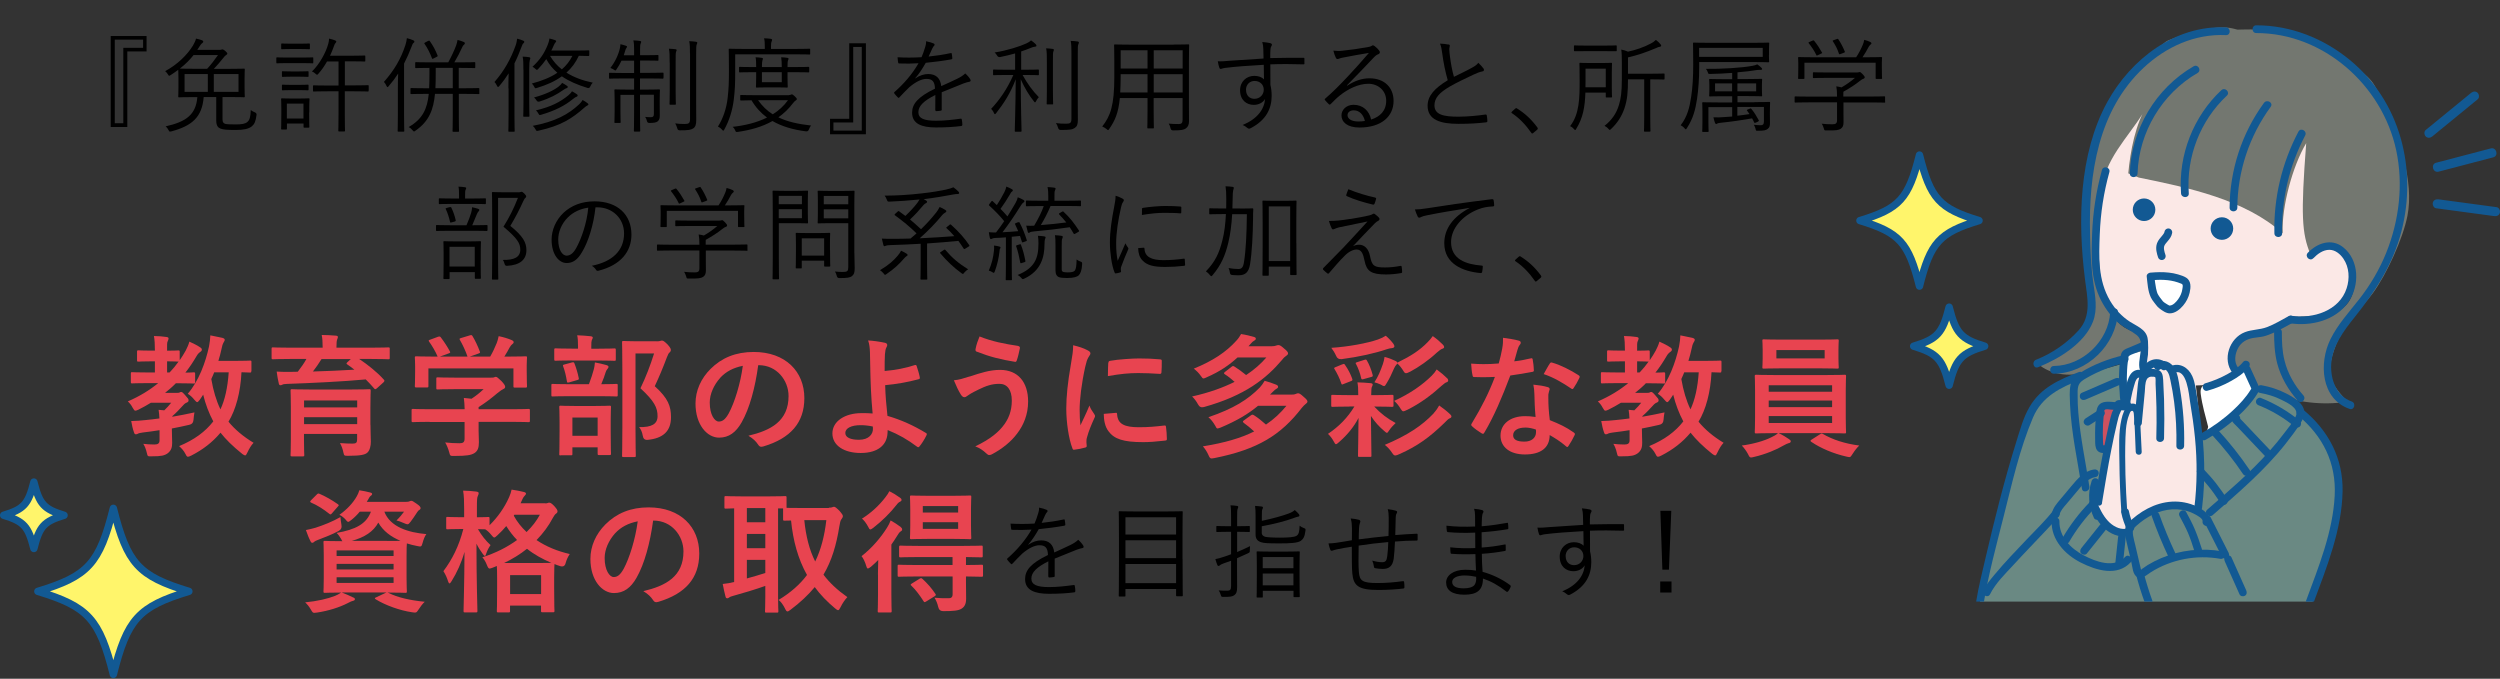 <?xml version="1.0" encoding="UTF-8"?><svg id="_レイヤー_2" xmlns="http://www.w3.org/2000/svg" xmlns:xlink="http://www.w3.org/1999/xlink" viewBox="0 0 338.75 91.97"><rect x="0" y="0" width="338.75" height="91.97" fill="#333333" stroke="none"/><defs><style>.cls-1{clip-path:url(#clippath);}.cls-2,.cls-3{fill:none;}.cls-2,.cls-4,.cls-5,.cls-6,.cls-7,.cls-8,.cls-9,.cls-10,.cls-11{stroke-width:0px;}.cls-3{stroke-width:1.05px;}.cls-3,.cls-12{stroke:#125993;stroke-linecap:round;stroke-linejoin:round;}.cls-12{fill:#fff56b;stroke-width:1px;}.cls-5{fill:#125993;}.cls-6{fill:#cc515f;}.cls-7{fill:#737770;}.cls-8{fill:#6a8983;}.cls-9{fill:#fff;}.cls-10{fill:#fbe8e6;}.cls-11{fill:#e84450;}</style><clipPath id="clippath"><rect class="cls-2" x="266.23" width="65.97" height="81.52"/></clipPath></defs><g id="TX"><path class="cls-4" d="m19.86,6.97h-2.61v10.24h-2.25V4.88h4.86v2.09Zm-4.31-1.6v11.33h1.16V6.48h2.68v-1.11h-3.84Z"/><path class="cls-4" d="m30.15,16.16c0,.42.13.53.36.62.21.06.69.08,1.43.08.79,0,1.32-.08,1.58-.34.31-.25.43-.69.46-1.61.17.13.35.24.57.32q.24.1.21.34c-.11.9-.29,1.26-.64,1.55-.45.36-1.13.49-2.16.49-1.18,0-1.7-.04-2.07-.18-.28-.11-.59-.31-.59-1.11v-3.17h-1.7c-.21,2.75-1.62,3.91-4.37,4.65-.08.01-.15.03-.2.03-.08,0-.11-.04-.2-.21-.1-.2-.22-.36-.38-.5,2.76-.62,4.1-1.57,4.29-3.96h-.49c-1.4,0-1.91.03-1.99.03-.1,0-.11-.01-.11-.11,0-.08.03-.36.03-1.16v-1.34c0-.71-.03-1.01-.03-1.12-.32.24-.66.48-1.02.71-.1.06-.15.1-.2.1-.06,0-.1-.06-.17-.18-.11-.2-.24-.32-.38-.45,1.67-.9,2.98-2.19,3.77-3.47.22-.38.35-.67.41-.94.35.07.57.14.8.22.14.06.18.13.18.2s-.03.11-.11.17c-.11.07-.24.21-.36.42l-.34.52h2.97c.18,0,.24-.01.31-.04.04-.01.08-.03.13-.03.07,0,.17.04.39.22.21.2.27.27.27.35s-.06.14-.17.21c-.1.06-.22.17-.35.35-.42.53-.83,1.01-1.3,1.51h2.09c1.42,0,1.91-.03,1.99-.03.1,0,.11.01.11.11,0,.08-.03.35-.03,1.16v1.34c0,.8.03,1.08.03,1.16,0,.1-.01.11-.11.11-.08,0-.57-.03-1.99-.03h-.92v3Zm-3.92-8.7c-.53.67-1.12,1.26-1.86,1.83.21.01.76.03,1.91.03h1.79c.49-.53.95-1.12,1.47-1.86h-3.31Zm1.93,2.58h-3.15v2.41h3.15v-2.41Zm4.16,0h-3.35v2.41h3.35v-2.41Z"/><path class="cls-4" d="m42.45,8.45c0,.11-.01.13-.11.13-.07,0-.41-.03-1.47-.03h-1.85c-1.06,0-1.4.03-1.47.03-.1,0-.11-.01-.11-.13v-.57c0-.1.01-.11.11-.11.07,0,.41.03,1.47.03h1.85c1.06,0,1.4-.03,1.47-.03.1,0,.11.01.11.11v.57Zm-.56,6.78c0,1.64.03,1.89.03,1.96,0,.1-.01.11-.11.11h-.57c-.1,0-.11-.01-.11-.11v-.45h-2.25v.7c0,.1-.01.11-.11.11h-.57c-.1,0-.11-.01-.11-.11,0-.07.03-.34.03-2.05v-.74c0-.85-.03-1.15-.03-1.22,0-.1.01-.11.11-.11.07,0,.35.03,1.23.03h1.15c.9,0,1.16-.03,1.25-.03.1,0,.11.01.11.11,0,.06-.03.35-.03.99v.8Zm.1-8.67c0,.1-.01.11-.11.11-.08,0-.34-.03-1.23-.03h-1.21c-.9,0-1.16.03-1.23.03-.1,0-.11-.01-.11-.11v-.56c0-.1.01-.11.11-.11.07,0,.34.03,1.23.03h1.21c.9,0,1.15-.03,1.23-.03.1,0,.11.01.11.11v.56Zm-.18,3.75c0,.1-.01.11-.13.11-.07,0-.29-.03-1.15-.03h-1.06c-.85,0-1.09.03-1.16.03-.1,0-.11-.01-.11-.11v-.55c0-.1.01-.11.11-.11.07,0,.31.03,1.16.03h1.06c.85,0,1.08-.03,1.15-.03.11,0,.13.01.13.11v.55Zm0,1.82c0,.1-.01.11-.13.11-.07,0-.29-.03-1.15-.03h-1.06c-.85,0-1.09.03-1.16.03-.1,0-.11-.01-.11-.11v-.55c0-.1.01-.11.11-.11.07,0,.31.03,1.16.03h1.06c.85,0,1.08-.03,1.15-.03.11,0,.13.01.13.11v.55Zm-.69,1.91h-2.25v2.02h2.25v-2.02Zm8.83-1.77c0,.11-.01.13-.11.13-.07,0-.53-.03-1.89-.03h-1.23v3.12c0,1.5.03,2.14.03,2.21,0,.1-.01.11-.11.11h-.69c-.1,0-.11-.01-.11-.11,0-.07.03-.71.03-2.21v-3.12h-1.46c-1.36,0-1.81.03-1.89.03-.1,0-.11-.01-.11-.13v-.6c0-.1.01-.11.11-.11.08,0,.53.03,1.89.03h1.46v-3.26h-1.56c-.32.57-.71,1.15-1.16,1.65-.08.1-.14.15-.18.15-.06,0-.11-.04-.21-.13-.17-.17-.32-.25-.49-.31,1.05-1.02,1.88-2.56,2.21-3.75.07-.24.1-.49.11-.71.31.07.6.15.81.24.13.06.17.11.17.18s-.06.13-.11.18c-.08.08-.14.22-.22.45-.14.39-.31.83-.52,1.27h3.07c1.15,0,1.51-.03,1.6-.03.1,0,.11.01.11.11v.6c0,.1-.01.11-.11.11-.08,0-.45-.03-1.6-.03h-1.06v3.26h1.23c1.36,0,1.82-.03,1.89-.03.1,0,.11.01.11.11v.6Z"/><path class="cls-4" d="m53.91,12.02c0-.55.01-1.36.04-2.05-.38.59-.81,1.16-1.29,1.71-.07.08-.11.13-.15.13s-.08-.06-.13-.15c-.11-.25-.22-.42-.36-.56,1.41-1.6,2.3-3.12,2.91-4.99.11-.35.18-.67.2-.94.34.08.59.17.87.29.11.06.15.1.15.17s-.01.11-.11.18c-.1.07-.17.21-.28.53-.29.77-.63,1.53-1.01,2.27v6.96c0,1.47.03,2.1.03,2.17,0,.08-.01.1-.1.1h-.67c-.11,0-.13-.01-.13-.1,0-.07.03-.7.03-2.17v-3.56Zm11.05.62c0,.1-.01.11-.11.11-.07,0-.55-.03-1.98-.03h-.7v3.01c0,1.36.03,1.96.03,2.03,0,.08-.01.1-.11.1h-.66c-.1,0-.11-.01-.11-.1s.03-.67.03-2.03v-3.01h-2.41c-.2,2.13-.8,3.71-2.62,4.97-.11.08-.17.13-.22.13s-.1-.06-.21-.18c-.14-.18-.31-.32-.52-.42,1.88-1.08,2.52-2.44,2.73-4.5h-.38c-1.43,0-1.91.03-1.99.03-.1,0-.11-.01-.11-.11v-.6c0-.1.01-.11.11-.11.08,0,.56.03,1.99.03h.43c.03-.59.04-1.22.04-1.92v-.84c-1.3,0-1.75.03-1.82.03-.1,0-.11-.01-.11-.11v-.59c0-.1.01-.11.11-.11.07,0,.53.03,1.92.03h2.45c.45-.83.81-1.61,1.06-2.27.08-.21.15-.49.2-.77.29.07.62.18.85.28.1.04.14.1.14.17,0,.08-.04.14-.13.21-.1.08-.2.22-.32.52-.21.48-.55,1.13-.98,1.86h.8c1.39,0,1.86-.03,1.93-.03.1,0,.11.01.11.11v.59c0,.1-.01.11-.11.11-.07,0-.55-.03-1.93-.03h-.2v2.76h.7c1.43,0,1.91-.03,1.98-.03.1,0,.11.01.11.11v.6Zm-6.93-7.1c.11-.06.14-.06.21.03.45.63.76,1.22,1.05,1.95.04.1.03.11-.11.18l-.43.22c-.17.08-.18.08-.22-.03-.28-.74-.6-1.37-1.01-1.96-.06-.08-.04-.11.13-.2l.39-.2Zm3.32,3.66h-2.31v.85c0,.69-.01,1.32-.04,1.9h2.35v-2.76Z"/><path class="cls-4" d="m68.89,11.97c0-.53,0-1.33.03-2.03-.36.57-.78,1.15-1.26,1.71-.07.08-.13.14-.17.14-.06,0-.08-.06-.14-.15-.1-.22-.22-.41-.35-.53,1.34-1.54,2.2-3.1,2.86-4.93.13-.35.18-.67.21-.94.29.07.56.15.83.27.1.04.14.08.14.15,0,.08-.03.13-.11.2-.1.08-.17.21-.28.53-.28.74-.57,1.47-.94,2.19v6.96c0,1.48.03,2.13.03,2.2,0,.1-.01.11-.11.11h-.64c-.1,0-.11-.01-.11-.11,0-.07.03-.71.03-2.2v-3.56Zm2.03-2.51c0-.94-.01-1.32-.1-1.79.36.01.6.04.87.08.1.01.17.06.17.13s-.04.14-.07.25c-.04.15-.08.46-.08,1.3v4.37c0,1.27.03,1.82.03,1.89,0,.11-.01.13-.11.13h-.62c-.1,0-.11-.01-.11-.13,0-.07.03-.62.03-1.89v-4.34Zm8.92-1.98c0,.1-.01.11-.11.11-.07,0-.41-.01-1.3-.03-.42.91-.98,1.67-1.68,2.28,1,.63,2.2,1.08,3.57,1.36-.14.14-.24.29-.34.52q-.11.27-.36.2c-1.37-.42-2.54-.92-3.49-1.58-.95.69-2.07,1.18-3.36,1.57-.25.08-.27.08-.39-.17-.08-.17-.21-.32-.32-.42,1.33-.36,2.51-.81,3.46-1.46-.6-.52-1.11-1.12-1.5-1.85-.31.45-.66.88-1.09,1.33-.08.08-.13.13-.18.13s-.11-.04-.21-.14c-.13-.13-.25-.21-.39-.28,1.06-.99,1.61-1.85,2.06-2.96.08-.21.2-.53.24-.87.28.06.52.13.77.22.07.03.14.08.14.15s-.06.13-.11.18c-.07.07-.15.22-.28.52-.08.2-.17.38-.27.56h3.39c1.19,0,1.58-.03,1.65-.03.1,0,.11.01.11.1v.55Zm-.24,6.81c-.11.06-.27.15-.39.27-1.7,1.5-3.17,2.47-6.26,3.15-.25.06-.27.04-.38-.17-.11-.21-.22-.35-.38-.49,3.03-.57,4.82-1.54,6.3-2.93.21-.2.35-.38.45-.57.27.14.46.27.69.45.07.06.1.1.1.15s-.04.1-.13.14Zm-2.8-2.35c-.13.03-.28.11-.52.28-.8.56-1.72,1.08-3.18,1.54q-.27.07-.39-.14c-.11-.18-.22-.31-.35-.41,1.62-.45,2.63-.95,3.31-1.46.22-.17.39-.35.5-.52.25.13.48.27.67.41.07.06.1.1.1.15s-.04.11-.14.14Zm1.37,1.15c-.14.04-.31.14-.55.34-1.09.88-2.34,1.54-4.26,2.11-.27.08-.28.07-.39-.13-.11-.2-.22-.34-.35-.45,2.12-.52,3.26-1.13,4.38-2.03.21-.17.41-.39.5-.56.27.14.48.27.69.42.07.06.08.1.08.15s-.01.11-.11.14Zm-3.64-5.52c.42.71.95,1.33,1.6,1.83.59-.5,1.06-1.11,1.43-1.83h-3.03Z"/><path class="cls-4" d="m89.9,10.53c0,.11-.01.13-.11.13-.08,0-.52-.03-1.86-.03h-1.21v1.51h.87c1.23,0,1.64-.03,1.72-.03.1,0,.11.01.11.11,0,.07-.03.46-.03,1.39v.46c0,.74.01,1.19.01,1.54,0,.39-.04.63-.29.84-.2.15-.48.21-1.13.21q-.27,0-.32-.27c-.04-.2-.13-.38-.24-.55.29.03.49.04.77.04s.41-.1.41-.42v-2.62h-1.88v2.27c0,1.75.03,2.54.03,2.61,0,.1-.01.11-.11.11h-.64c-.1,0-.11-.01-.11-.11,0-.07.03-.84.03-2.59v-2.28h-1.85v2.24c0,.95.03,1.39.03,1.47s-.01.1-.11.1h-.63c-.1,0-.11-.01-.11-.1s.03-.48.03-1.48v-1.57c0-.91-.03-1.2-.03-1.29,0-.1.01-.11.11-.11.08,0,.49.03,1.72.03h.84v-1.51h-1.43c-1.34,0-1.79.03-1.86.03-.1,0-.11-.01-.11-.13v-.56c0-.1.01-.11.11-.11.07,0,.52.03,1.86.03h1.43v-1.67h-1.71c-.18.39-.39.77-.66,1.15-.07.13-.11.18-.17.18-.04,0-.1-.04-.18-.1-.17-.11-.35-.2-.5-.24.67-.85,1.11-1.83,1.3-2.7.03-.14.06-.34.07-.52.28.06.52.13.74.21.13.04.15.07.15.13s-.04.11-.08.17c-.07.08-.1.15-.15.32-.06.21-.13.43-.21.67h1.4v-.76c0-.57-.01-.85-.1-1.26.36.01.64.04.91.08.08.01.15.04.15.11,0,.08-.03.15-.07.24-.07.15-.08.38-.08.81v.77h.85c1.11,0,1.47-.03,1.54-.03.08,0,.1.01.1.11v.56c0,.1-.01.11-.1.11-.07,0-.43-.03-1.54-.03h-.85v1.67h1.21c1.34,0,1.78-.03,1.86-.03.1,0,.11.01.11.11v.56Zm.84-2.04c0-.97-.01-1.42-.1-1.89.31.01.62.04.9.07.1.01.15.06.15.11,0,.08-.06.15-.08.24-.06.17-.06.42-.06,1.44v3.81c0,1.22.03,1.72.03,1.81,0,.1-.01.11-.11.11h-.64c-.1,0-.11-.01-.11-.11,0-.08.03-.59.03-1.81v-3.78Zm2.75-1.22c0-.83-.01-1.23-.1-1.69.34.01.64.04.92.08.11.01.17.06.17.11,0,.11-.04.17-.08.27-.06.15-.07.42-.07,1.22v6.88c0,.77.01,1.58.01,2.12,0,.6-.1.92-.39,1.13-.34.21-.62.27-1.86.27q-.27,0-.32-.28c-.07-.25-.17-.46-.28-.66.45.06.76.08,1.28.08.55,0,.73-.1.73-.67V7.26Z"/><path class="cls-4" d="m109.78,7.28c0,.1,0,.11-.1.11-.08,0-.55-.03-1.95-.03h-8.11v2.26c0,1.72-.03,2.58-.2,3.94-.17,1.37-.6,2.77-1.27,3.98-.06.11-.1.17-.14.17s-.1-.04-.18-.14c-.18-.21-.39-.35-.55-.42.69-1.08,1.16-2.45,1.32-3.91.14-1.23.17-2.09.17-3.71,0-1.93-.03-2.73-.03-2.82,0-.1.01-.11.11-.11.08,0,.56.03,1.96.03h2.82v-.31c0-.43-.01-.8-.1-1.13.36.01.59.03.92.07.11.01.17.07.17.11,0,.1-.03.17-.07.27-.06.13-.08.34-.08.67v.32h3.26c1.4,0,1.86-.03,1.95-.03.1,0,.1.01.1.11v.57Zm-2.86,5.6c.13,0,.2-.03.25-.06s.1-.03.13-.03c.1,0,.17.06.38.25.2.18.29.31.29.38,0,.08-.04.14-.13.18-.11.06-.21.15-.39.38-.59.78-1.26,1.41-1.98,1.92,1.22.59,2.69.92,4.44,1.11-.13.13-.24.35-.31.55q-.1.27-.38.24c-1.75-.22-3.26-.66-4.55-1.4-1.43.81-3.03,1.23-4.67,1.47-.27.03-.29.04-.39-.22-.07-.18-.18-.34-.35-.46,1.64-.18,3.26-.56,4.67-1.26-.83-.62-1.53-1.37-2.1-2.34-.99.01-1.36.03-1.42.03-.1,0-.11-.01-.11-.11v-.53c0-.1.01-.11.11-.11.07,0,.52.03,1.89.03h4.61Zm2.73-3.18c0,.1-.01.11-.11.11-.07,0-.56-.03-1.99-.03h-.84v.66c0,.85.03,1.25.03,1.32,0,.1-.01.11-.11.11-.07,0-.38-.03-1.34-.03h-1.4c-.97,0-1.26.03-1.33.03-.11,0-.13-.01-.13-.11,0-.08.03-.46.03-1.32v-.66h-.35c-1.28,0-1.79.03-1.86.03-.1,0-.11-.01-.11-.11v-.53c0-.1.01-.11.11-.11.07,0,.59.03,1.86.03h.35c0-.59-.01-1.01-.08-1.33.31.01.59.04.85.08.1.01.15.06.15.1,0,.1-.04.15-.07.24-.04.13-.07.42-.07.91h2.69c0-.59-.03-1.01-.08-1.33.31.01.59.04.85.08.1.01.15.06.15.1,0,.1-.04.15-.07.24-.06.14-.07.42-.07.91h.84c1.43,0,1.92-.03,1.99-.03.1,0,.11.01.11.11v.53Zm-6.93,3.88c.56.78,1.2,1.42,1.99,1.91.8-.5,1.5-1.13,2.06-1.91h-4.05Zm3.21-3.8h-2.69v1.36h2.69v-1.36Z"/><path class="cls-4" d="m112.46,16.1h2.61V5.86h2.26v12.33h-4.86v-2.09Zm4.31,1.6V6.36h-1.16v10.23h-2.68v1.11h3.84Z"/><path class="cls-4" d="m127.61,14.83c0,.11-.03.15-.15.17-.14.03-.42.06-.6.06-.08,0-.13-.07-.13-.17,0-.62,0-1.3.01-2.02-1.54.77-2.3,1.48-2.3,2.33s.77,1.16,2.4,1.16c1.16,0,2.31-.14,3.33-.28.07-.01.13,0,.15.1.04.21.08.49.08.69,0,.13-.06.18-.11.2-.99.13-2.14.2-3.46.2-1.96,0-3.24-.5-3.24-2,0-1.18.77-2.13,3.1-3.26-.03-.95-.35-1.33-1.18-1.32-.6.01-1.4.36-2.3,1.13-.5.48-.84.84-1.33,1.36-.08.1-.14.1-.21.03-.14-.13-.38-.39-.49-.55-.04-.08-.06-.11.03-.2,1.28-1.11,2.44-2.47,3.25-3.89-.87.06-1.72.06-2.61.03-.11,0-.14-.04-.15-.14-.03-.17-.07-.48-.08-.7,1.02.06,2.12.06,3.25-.01.17-.42.36-.88.5-1.4.07-.24.13-.45.11-.76.41.07.81.2,1.05.31.14.07.14.21.03.31-.06.06-.14.15-.25.39-.17.35-.29.64-.48,1.06.98-.1,1.99-.25,2.96-.46.11-.03.14-.03.17.06.03.2.07.39.08.62,0,.1-.03.14-.18.17-1.11.2-2.3.35-3.42.46-.48.85-.92,1.51-1.43,2.09v.03c.6-.42,1.22-.6,1.76-.6,1.04,0,1.65.55,1.77,1.64.69-.31,1.48-.67,2.18-1.01.41-.2.77-.42,1.07-.71.32.28.6.64.69.81.11.21,0,.29-.14.32-.17.03-.45.1-.77.22-1.06.45-1.95.77-2.97,1.2v2.35Z"/><path class="cls-4" d="m140.77,10.08c0,.1-.01.11-.11.11-.08,0-.45-.03-1.67-.03h-.43c.62,1.13,1.36,2.16,2.2,3.01-.14.15-.27.32-.38.55-.06.11-.08.15-.13.15s-.08-.04-.15-.13c-.63-.77-1.29-1.85-1.79-3,.01,3.71.11,6.79.11,7,0,.1-.01.11-.11.11h-.7c-.1,0-.11-.01-.11-.11,0-.21.11-3.36.13-6.99-.73,1.9-1.6,3.24-2.65,4.58-.07.1-.13.14-.17.14s-.08-.04-.13-.15c-.08-.22-.24-.43-.38-.57,1.11-1.18,2.16-2.65,3.01-4.59h-.98c-1.21,0-1.58.03-1.67.03-.1,0-.1-.01-.1-.11v-.55c0-.1,0-.11.1-.11.08,0,.46.03,1.67.03h1.22v-2.21c-.64.18-1.33.35-2.03.49q-.28.04-.41-.2c-.1-.17-.2-.29-.34-.42,1.65-.25,3.49-.84,4.31-1.23.31-.15.43-.22.63-.41.24.17.45.34.6.49.1.1.13.15.13.24s-.07.11-.22.13c-.17.01-.36.08-.6.18-.36.15-.79.31-1.25.46v2.48h.62c1.22,0,1.58-.03,1.67-.03.1,0,.11.01.11.11v.55Zm1.08-1.62c0-.97,0-1.42-.1-1.91.32.01.63.04.91.08.1.01.14.06.14.13s-.04.14-.07.22c-.06.17-.06.42-.06,1.44v3.81c0,1.22.03,1.72.03,1.81,0,.1-.01.11-.11.11h-.66c-.1,0-.11-.01-.11-.11,0-.08.03-.59.03-1.81v-3.78Zm3.33-1.21c0-.84-.01-1.25-.1-1.71.34.01.66.04.94.08.1.01.17.07.17.13,0,.1-.04.17-.08.27-.07.15-.07.42-.07,1.22v6.88c0,.77.01,1.57.01,2.12,0,.59-.1.88-.41,1.09-.32.22-.6.28-1.92.28q-.27,0-.35-.29c-.06-.25-.17-.46-.29-.64.48.07.85.08,1.39.08s.71-.1.71-.67V7.25Z"/><path class="cls-4" d="m159.02,6.04c1.42,0,1.92-.03,2-.03.1,0,.11.01.11.11,0,.07-.03.74-.03,2.2v6.22c0,.64.01,1.29.01,1.88,0,.43-.11.74-.41.97-.27.2-.62.28-1.74.28q-.29,0-.35-.28c-.04-.24-.13-.45-.25-.64.48.04.79.06,1.39.06.35,0,.49-.18.49-.56v-2.96h-3.92v1.67c0,1.58.03,2.24.03,2.33,0,.1-.01.11-.11.11h-.67c-.1,0-.11-.01-.11-.11,0-.08.03-.74.03-2.33v-1.67h-3.75c-.2,2.03-.66,3.05-1.43,4.17-.08.11-.11.17-.17.17-.04,0-.1-.04-.2-.14-.2-.15-.39-.27-.59-.35,1.12-1.42,1.64-2.86,1.64-6.71v-2.1c0-1.46-.03-2.13-.03-2.2,0-.1.01-.11.11-.11.08,0,.57.03,1.99.03h5.95Zm-3.53,4.01h-3.64v.38c0,.8-.03,1.5-.06,2.1h3.7v-2.48Zm0-3.24h-3.64v2.48h3.64v-2.48Zm4.76,0h-3.92v2.48h3.92v-2.48Zm0,3.24h-3.92v2.48h3.92v-2.48Z"/><path class="cls-4" d="m176.76,8.58c0,.13-.04.14-.18.14-1.5-.04-2.87-.06-4.45,0,0,.88,0,1.85.01,2.79.11.43.17.94.17,1.47,0,1.76-.76,3.26-2.73,4.33-.14.08-.25.13-.32.13-.08,0-.17-.04-.25-.11-.15-.14-.41-.31-.64-.39,2-.83,2.93-2.11,3.05-3.53-.31.53-.91.8-1.54.8-.97,0-1.85-.64-1.85-1.98,0-1.19.88-1.95,1.92-1.95.53,0,1.02.15,1.32.48-.01-.69-.01-1.32-.03-1.98-2,.11-3.89.25-5.22.42-.34.04-.5.14-.62.14-.08,0-.14-.04-.17-.14-.08-.18-.15-.52-.22-.9.48.03.94-.01,1.76-.08,1.13-.08,2.58-.18,4.44-.29-.01-.57-.01-.85-.03-1.3-.01-.35-.04-.57-.14-.94.42.03.83.1,1.06.15.15.04.25.11.25.21,0,.08-.04.15-.1.25-.06.1-.08.2-.1.38-.03.31-.03.57-.03,1.19,1.55-.04,2.93-.04,4.48-.04.13,0,.15.01.15.15v.6Zm-7.92,3.61c0,.77.5,1.2,1.13,1.2.78,0,1.27-.6,1.27-1.23,0-.7-.52-1.19-1.25-1.19-.62,0-1.16.46-1.16,1.22Z"/><path class="cls-4" d="m182.56,11.6c1.01-.66,2-.99,3.01-.99,2.02,0,3.26,1.25,3.26,3.07,0,2.09-1.65,3.6-4.62,3.6-1.68,0-2.44-.76-2.44-1.65,0-.73.64-1.43,1.64-1.43,1.26,0,2.12.81,2.38,2,1.2-.39,2.04-1.18,2.04-2.55s-1.09-2.3-2.42-2.3-2.77.71-3.85,1.58c-.45.35-.81.73-1.23,1.15-.11.11-.18.13-.28.03-.17-.17-.38-.38-.52-.56-.06-.07-.04-.13.06-.21,1.11-.97,1.82-1.68,3.17-3.12.81-.88,1.65-1.78,2.73-3.05-1.16.18-2.25.39-3.5.63-.18.03-.35.07-.49.13-.1.04-.21.07-.27.07-.1,0-.17-.06-.22-.17-.13-.25-.22-.52-.34-.97.46.06.85.06,1.23.01,1.11-.11,2.25-.27,3.49-.5.17-.03.34-.07.43-.13.06-.04.14-.1.2-.1.07,0,.14.03.25.11.27.21.48.42.6.59.07.08.1.17.1.24,0,.11-.07.21-.21.27-.18.06-.34.15-.66.49-1.25,1.32-2.18,2.3-3.59,3.73l.04.04Zm.88,3.35c-.45,0-.85.22-.85.66,0,.46.5.85,1.44.85.31,0,.59-.01.91-.07-.18-.8-.7-1.44-1.5-1.44Z"/><path class="cls-4" d="m196.28,6.01c.11.03.17.11.17.18,0,.14-.07.27-.07.49.01.31.04.59.08.9.13,1.01.29,1.95.55,2.83.83-.41,1.67-.8,2.49-1.26.45-.25.62-.39.81-.64.28.27.53.53.71.78.11.17.08.36-.17.39-.35.06-.81.25-1.23.45-1.02.48-2.23,1.05-3.18,1.6-1.42.83-2.07,1.56-2.07,2.54,0,1.25,1.18,1.55,3.29,1.54,1.3-.01,2.56-.14,3.6-.29.13-.01.17.01.2.13.04.22.07.49.08.73.01.13-.04.18-.2.2-1.15.13-2.16.2-3.73.2-2.42,0-4.17-.53-4.17-2.45,0-1.34.95-2.38,2.73-3.46-.31-1.04-.6-2.48-.74-3.59-.08-.64-.15-.99-.31-1.37.42.01.85.06,1.15.13Z"/><path class="cls-4" d="m205.31,14.73c.06-.06.11-.08.15-.08s.08.03.15.08c1.02.64,1.88,1.43,2.69,2.52.06.08.07.13.07.17,0,.06-.01.1-.1.17l-.5.42c-.07.06-.11.08-.14.08-.06,0-.1-.01-.15-.11-.73-1.05-1.62-1.98-2.58-2.62-.07-.04-.1-.07-.1-.1,0-.04.01-.07.07-.14l.43-.39Z"/><path class="cls-4" d="m218.4,11.83c0,.9.03,1.19.03,1.27,0,.1-.01.11-.11.11h-.63c-.1,0-.11-.01-.11-.11v-.55h-2.76c-.06,1.9-.32,3.42-1.22,4.87-.07.13-.11.2-.17.2-.04,0-.1-.06-.18-.15-.15-.18-.34-.31-.5-.38,1.28-1.64,1.29-3.85,1.29-6.21,0-1.53-.03-2.19-.03-2.26,0-.1.01-.11.11-.11.07,0,.38.03,1.37.03h1.47c.98,0,1.29-.03,1.36-.03.1,0,.11.01.11.11,0,.07-.03.41-.03,1.3v1.89Zm.67-5c0,.1-.01.11-.11.11-.08,0-.46-.01-1.65-.01h-2.28c-1.19,0-1.58.01-1.65.01-.1,0-.11-.01-.11-.11v-.57c0-.1.01-.11.11-.11.07,0,.46.03,1.65.03h2.28c1.19,0,1.57-.03,1.65-.03.1,0,.11.01.11.11v.57Zm-1.5,2.47h-2.73v1.64c0,.31,0,.6-.01.88h2.75v-2.52Zm7.97,1.37c0,.1-.01.11-.11.11-.06,0-.46-.03-1.71-.03h-.11v5.21c0,1.19.03,1.69.03,1.77,0,.1-.01.11-.11.11h-.66c-.1,0-.11-.01-.11-.11,0-.07.03-.57.03-1.77v-5.21h-2.2c0,1.71-.08,2.73-.48,3.94-.38,1.09-.94,1.96-1.79,2.77-.1.1-.15.15-.21.15-.04,0-.08-.06-.17-.15-.15-.18-.34-.31-.53-.41.95-.74,1.61-1.65,1.96-2.84.24-.78.39-1.65.39-3.5v-2.17c0-.81-.01-1.32-.08-1.82.32.06.6.14.91.28,1.01-.21,2.17-.6,3.11-1.11.28-.15.48-.29.67-.48.24.17.48.39.64.6.07.08.08.13.08.2,0,.06-.08.11-.18.13-.15.01-.29.07-.5.17-1.34.57-2.58.99-3.82,1.27v2.21h3.14c1.25,0,1.65-.03,1.71-.03.1,0,.11.01.11.11v.59Z"/><path class="cls-4" d="m239.69,7.46c0,.64.03.8.03.87,0,.1-.01.11-.11.11-.08,0-.59-.03-2-.03h-7.37v.8c0,1.37-.1,2.89-.29,4.19-.22,1.43-.52,2.65-1.37,3.95-.07.11-.11.18-.15.18s-.1-.06-.18-.15c-.17-.2-.35-.32-.52-.41.9-1.16,1.21-2.41,1.42-3.84.2-1.27.28-2.76.28-4.38,0-1.96-.03-2.79-.03-2.87,0-.1.01-.11.11-.11.08,0,.59.03,1.99.03h6.12c1.42,0,1.92-.03,2-.03.1,0,.11.01.11.11,0,.08-.03.24-.03.87v.71Zm-.84-.97h-8.62v1.22h8.62v-1.22Zm-1.11,7.35c1.42,0,1.92-.03,2-.03.1,0,.11.01.11.1,0,.07-.03.43-.03,1.25v.39c0,.39.01.7.01,1.12,0,.35-.04.6-.31.8-.25.18-.46.25-1.36.25-.24,0-.22,0-.29-.29-.04-.18-.13-.35-.22-.52.42.04.73.06.95.06.24,0,.41-.11.41-.49v-1.99h-3.6v1.19c.53-.06,1.09-.13,1.65-.22-.1-.15-.21-.29-.32-.45-.07-.08-.07-.11.1-.18l.28-.11c.13-.06.14-.03.21.06.38.46.71,1.01.99,1.53q.04.1-.13.18l-.28.13q-.17.07-.21-.01c-.1-.2-.18-.39-.29-.57-1.44.25-2.8.45-4.2.59-.29.03-.45.06-.5.1s-.13.08-.18.08-.11-.06-.15-.17c-.07-.18-.15-.45-.21-.74.56.03.95,0,1.53-.04.31-.01.64-.04,1.01-.07v-1.27h-3.22v2.1c0,.77.03,1.08.03,1.15,0,.1-.01.11-.11.11h-.63c-.11,0-.13-.01-.13-.11,0-.08.03-.34.03-1.18v-1.44c0-.84-.03-1.13-.03-1.2,0-.08.01-.1.13-.1.07,0,.57.03,2,.03h1.93v-.84h-1.15c-1.33,0-1.79.03-1.86.03-.1,0-.11-.01-.11-.11,0-.08.03-.21.03-.76v-.63c0-.53-.03-.67-.03-.76,0-.1.01-.11.11-.11.07,0,.53.03,1.86.03h1.15v-.85c-1.01.07-2.04.13-2.97.14-.22,0-.27.01-.32-.2-.06-.2-.17-.38-.27-.49,2.07.03,4.87-.14,6.3-.41.24-.04.49-.11.66-.2.24.17.39.29.56.46.07.07.1.11.1.18s-.07.11-.2.11c-.15,0-.28-.01-.45.01-.76.13-1.7.24-2.69.32v.91h1.37c1.33,0,1.79-.03,1.86-.03.1,0,.11.01.11.11,0,.08-.03.22-.03.76v.63c0,.55.03.69.03.76,0,.1-.01.11-.11.11-.07,0-.53-.03-1.86-.03h-1.37v.84h2.31Zm-3.04-2.54h-2.31v1.08h2.31v-1.08Zm3.26,0h-2.54v1.08h2.54v-1.08Z"/><path class="cls-4" d="m255.45,13.8c0,.1-.01.11-.11.11-.07,0-.5-.03-1.82-.03h-3.73v1.46c0,.29.01.87.01,1.2,0,.49-.1.71-.38.91-.29.18-.64.25-1.95.22-.27,0-.27.01-.34-.27-.07-.21-.17-.48-.29-.64.49.06.88.08,1.46.08.41,0,.62-.1.62-.55v-2.42h-3.82c-1.32,0-1.75.03-1.82.03-.1,0-.11-.01-.11-.11v-.62c0-.1.01-.11.11-.11.07,0,.5.03,1.82.03h3.82c0-.62-.03-1.04-.1-1.39.27.04.5.08.71.14.67-.39,1.25-.8,1.82-1.29h-3.77c-1.32,0-1.75.03-1.82.03-.1,0-.11-.01-.11-.11v-.57c0-.1.01-.11.11-.11.07,0,.5.03,1.82.03h3.92c.22,0,.32-.01.36-.03.04-.01.08-.03.14-.03.08,0,.17.07.39.29.2.2.28.34.28.43s-.06.15-.14.18c-.14.04-.27.1-.59.36-.56.45-1.27.91-2.16,1.41-.01.1-.01.25-.01.48v.17h3.73c1.32,0,1.75-.03,1.82-.03.1,0,.11.01.11.11v.62Zm-.46-4.71c0,1.25.03,1.43.03,1.5,0,.1-.01.11-.13.11h-.63c-.1,0-.11-.01-.11-.11v-2.09h-9.65v2.09c0,.1-.01.11-.11.11h-.64c-.1,0-.11-.01-.11-.11,0-.08.03-.27.03-1.5v-.49c0-.48-.03-.69-.03-.77s.01-.1.11-.1c.08,0,.57.03,1.93.03h5.83c.39-.59.66-1.12.91-1.72.07-.15.14-.38.18-.64.31.07.6.18.83.29.11.06.15.11.15.18,0,.06-.03.11-.1.15-.08.06-.2.2-.27.32-.25.48-.49.9-.84,1.42h.59c1.37,0,1.86-.03,1.93-.03.11,0,.13.01.13.1,0,.07-.03.29-.03.69v.57Zm-9.44-3.57c.15-.07.2-.07.27.01.41.5.74,1.02,1.05,1.57.06.1.04.1-.13.18l-.38.18c-.1.04-.14.07-.18.07s-.06-.03-.08-.1c-.25-.53-.66-1.13-1.02-1.58-.06-.07-.04-.11.13-.18l.35-.15Zm3.31-.22c.14-.06.18-.06.24.03.35.52.64,1.09.87,1.65.04.1.03.1-.15.18l-.38.14c-.2.08-.22.08-.27-.04-.22-.69-.49-1.15-.81-1.65-.07-.1-.03-.13.13-.18l.38-.13Z"/><path class="cls-4" d="m66.05,31.19c0,.1-.01.11-.11.11-.08,0-.5-.03-1.82-.03h-3.11c-1.32,0-1.75.03-1.82.03-.1,0-.11-.01-.11-.11v-.59c0-.1.01-.11.11-.11.07,0,.5.03,1.82.03h2.2c.32-.73.48-1.19.63-1.68.06-.22.13-.52.13-.76.28.06.6.14.81.21.11.04.17.08.17.14,0,.1-.04.15-.11.22-.06.07-.13.14-.21.34-.2.49-.41.98-.64,1.53h.14c1.32,0,1.74-.03,1.82-.03.1,0,.11.01.11.11v.59Zm-.22-3.64c0,.1-.01.11-.1.11s-.49-.03-1.75-.03h-2.66c-1.28,0-1.68.03-1.75.03-.1,0-.11-.01-.11-.11v-.57c0-.1.01-.11.11-.11.07,0,.48.03,1.75.03h.88v-.41c0-.56-.01-.9-.08-1.2.34.01.6.04.88.08.1.01.17.06.17.11,0,.08-.04.14-.08.24-.06.11-.07.31-.07.77v.41h.97c1.26,0,1.67-.03,1.75-.03s.1.01.1.11v.57Zm-.7,7.76c0,1.95.03,2.27.03,2.34,0,.11-.01.13-.11.13h-.6c-.1,0-.11-.01-.11-.13v-.78h-3.42v.84c0,.08-.01.1-.11.1h-.63c-.08,0-.1-.01-.1-.1s.03-.41.03-2.37v-1.04c0-1.06-.03-1.43-.03-1.51,0-.1.01-.11.1-.11s.43.03,1.53.03h1.81c1.09,0,1.46-.03,1.54-.03.1,0,.11.01.11.11,0,.07-.03.45-.03,1.34v1.18Zm-4.22-7.23c.15-.04.21-.03.24.04.25.52.46,1.09.6,1.72q.03.13-.14.18l-.41.11c-.18.06-.2.03-.22-.08-.13-.56-.32-1.19-.57-1.71-.06-.11-.04-.11.14-.17l.36-.1Zm3.42,5.36h-3.42v2.68h3.42v-2.68Zm5.84-7.38c.18,0,.31-.01.36-.04.07-.03.1-.03.15-.03.08,0,.17.04.38.25.2.21.24.31.24.38,0,.08-.03.14-.1.18-.08.06-.17.17-.29.45-.52,1.15-1.11,2.28-1.76,3.36,1.74,1.4,2.18,2.27,2.18,3.29,0,1.29-.88,2.03-2.62,2.12q-.27.03-.34-.27c-.06-.24-.14-.42-.25-.53,1.57.03,2.38-.38,2.38-1.39,0-.85-.38-1.51-2.28-3.11.77-1.22,1.4-2.47,1.96-3.91h-2.69v8.15c0,1.91.03,2.76.03,2.83,0,.08-.01.1-.11.1h-.64c-.1,0-.11-.01-.11-.1s.03-.87.03-2.82v-6.01c0-1.95-.03-2.75-.03-2.83,0-.1.01-.11.11-.11.08,0,.42.03,1.25.03h2.16Z"/><path class="cls-4" d="m80.69,28.08c-.25,2.37-.97,4.69-1.85,6.12-.6,1.02-1.23,1.44-2.06,1.44-1.05,0-2.04-1.15-2.04-3.18,0-1.29.59-2.66,1.62-3.63,1.04-.97,2.44-1.55,4.2-1.55,3.14,0,5,1.83,5,4.51,0,2.28-1.42,4.12-4.46,4.89-.17.04-.27.01-.36-.15-.08-.14-.27-.35-.55-.52,2.77-.55,4.37-2.04,4.37-4.38,0-2.07-1.61-3.54-3.61-3.54h-.27Zm-3.71,1.34c-.94.92-1.34,2.07-1.34,3.03,0,1.53.63,2.19,1.13,2.19.48,0,.9-.31,1.3-1.02.71-1.26,1.46-3.43,1.64-5.48-1.09.14-2.06.62-2.73,1.29Z"/><path class="cls-4" d="m101.3,33.87c0,.1-.01.11-.11.11-.07,0-.5-.03-1.82-.03h-3.73v1.46c0,.29.01.87.01,1.2,0,.49-.1.71-.38.91-.29.18-.64.25-1.95.22-.27,0-.27.01-.34-.27-.07-.21-.17-.48-.29-.64.49.06.88.08,1.46.08.41,0,.62-.1.62-.55v-2.42h-3.82c-1.32,0-1.75.03-1.82.03-.1,0-.11-.01-.11-.11v-.62c0-.1.01-.11.11-.11.07,0,.5.03,1.82.03h3.82c0-.62-.03-1.04-.1-1.39.27.04.5.08.71.14.67-.39,1.25-.8,1.82-1.29h-3.77c-1.32,0-1.75.03-1.82.03-.1,0-.11-.01-.11-.11v-.57c0-.1.01-.11.11-.11.07,0,.5.03,1.82.03h3.92c.22,0,.32-.01.36-.03.04-.01.08-.03.14-.03.08,0,.17.07.39.29.2.2.28.34.28.43s-.06.15-.14.18c-.14.04-.27.1-.59.36-.56.45-1.27.91-2.16,1.41-.01.1-.01.25-.01.48v.17h3.73c1.32,0,1.75-.03,1.82-.03.1,0,.11.01.11.11v.62Zm-.46-4.71c0,1.25.03,1.43.03,1.5,0,.1-.01.11-.13.11h-.63c-.1,0-.11-.01-.11-.11v-2.09h-9.65v2.09c0,.1-.01.11-.11.11h-.64c-.1,0-.11-.01-.11-.11,0-.08.03-.27.03-1.5v-.49c0-.48-.03-.69-.03-.77s.01-.1.11-.1c.08,0,.58.03,1.93.03h5.83c.39-.59.66-1.12.91-1.72.07-.15.14-.38.18-.64.31.07.6.18.83.29.11.06.15.11.15.18,0,.06-.03.11-.1.15-.08.06-.2.2-.27.32-.25.48-.49.9-.84,1.42h.59c1.37,0,1.86-.03,1.93-.03.11,0,.13.01.13.1,0,.07-.03.29-.03.69v.57Zm-9.44-3.57c.15-.07.2-.07.27.01.41.5.74,1.02,1.05,1.57.06.1.04.1-.13.18l-.38.18c-.1.04-.14.07-.18.07s-.06-.03-.08-.1c-.25-.53-.66-1.13-1.02-1.58-.06-.07-.04-.11.13-.18l.35-.15Zm3.31-.22c.14-.06.18-.06.24.03.35.52.64,1.09.87,1.65.04.1.03.1-.15.18l-.38.14c-.2.08-.22.08-.27-.04-.22-.69-.49-1.15-.81-1.65-.07-.1-.03-.13.13-.18l.38-.13Z"/><path class="cls-4" d="m109.46,28.87c0,.87.03,1.22.03,1.29,0,.1-.01.11-.11.11-.07,0-.42-.03-1.4-.03h-2.45v4.59c0,2,.03,2.83.03,2.91,0,.1-.01.11-.11.11h-.66c-.1,0-.11-.01-.11-.11,0-.08.03-.91.03-2.91v-5.95c0-2-.03-2.86-.03-2.94,0-.1.01-.11.11-.11.08,0,.55.03,1.58.03h1.61c.98,0,1.33-.03,1.4-.03.1,0,.11.01.11.11,0,.08-.03.43-.03,1.29v1.64Zm-.8-2.33h-3.14v1.13h3.14v-1.13Zm0,1.81h-3.14v1.22h3.14v-1.22Zm3.81,5.52c0,1.78.03,2.07.03,2.14,0,.1-.01.11-.11.11h-.59c-.11,0-.13-.01-.13-.11v-.69h-3.03v.94c0,.1-.01.11-.11.11h-.6c-.1,0-.11-.01-.11-.11,0-.07.03-.38.03-2.23v-.98c0-.98-.03-1.3-.03-1.39,0-.1.01-.11.11-.11.08,0,.41.03,1.44.03h1.57c1.02,0,1.36-.03,1.44-.03.1,0,.11.01.11.11,0,.08-.03.41-.03,1.15v1.05Zm-.8-1.58h-3.03v2.34h3.03v-2.34Zm4.1,2.02c0,.77.04,1.5.04,2.03,0,.62-.1.85-.36,1.06-.27.22-.62.28-1.74.28q-.25,0-.32-.27c-.07-.27-.14-.43-.25-.62.36.04.69.06,1.06.06.62,0,.74-.11.74-.67v-5.94h-2.51c-1.09,0-1.44.03-1.51.03-.11,0-.13-.01-.13-.11,0-.07.03-.34.03-1.2v-1.81c0-.85-.03-1.12-.03-1.2,0-.1.01-.11.13-.11.07,0,.42.03,1.51.03h1.74c1.08,0,1.44-.03,1.51-.03.1,0,.11.01.11.11,0,.08-.03.64-.03,2v6.36Zm-.83-7.76h-3.32v1.13h3.32v-1.13Zm0,1.81h-3.32v1.22h3.32v-1.22Z"/><path class="cls-4" d="m122.84,34.71c-.11.06-.21.17-.41.39-.6.69-1.26,1.32-2.3,2.03-.1.07-.15.11-.2.11-.07,0-.11-.07-.21-.2-.13-.15-.34-.35-.48-.43,1.25-.74,1.86-1.34,2.37-1.93.21-.24.41-.53.49-.71.29.13.53.27.73.39.13.08.15.13.15.2,0,.06-.07.11-.15.15Zm5.79-4.23c.14-.1.17-.08.24-.03,1.02.91,1.88,1.88,2.45,2.75.06.1.06.13-.07.21l-.45.28c-.15.08-.18.07-.25-.04-.22-.35-.45-.69-.69-1.01-1.33.13-2.76.25-4.24.35v2.8c0,1.48.03,1.92.03,1.99,0,.1-.01.11-.11.11h-.71c-.1,0-.11-.01-.11-.11,0-.07.03-.5.03-1.99v-2.76c-1.36.08-2.73.14-4.08.18-.31.01-.55.04-.63.08-.06.03-.14.07-.21.07-.06,0-.1-.06-.13-.15-.08-.29-.15-.6-.21-.88.57.04,1.04.03,1.44.03.77,0,1.6-.01,2.45-.04l.81-.7c-.98-.95-1.77-1.6-2.93-2.45-.08-.06-.08-.07.04-.2l.32-.29c.1-.1.14-.1.22-.04.29.21.57.41.84.62.67-.64,1.25-1.27,1.68-1.85.07-.1.15-.22.24-.38-1.51.15-2.75.24-4.05.29-.27,0-.28,0-.38-.25-.08-.22-.18-.41-.31-.56,1.78-.01,3.24-.1,5.07-.31,1.39-.15,2.42-.34,3.21-.5.5-.11.83-.22,1.04-.32.24.17.46.35.66.55.08.08.13.15.13.22,0,.08-.08.14-.2.14-.14,0-.34.01-.59.06-1.16.21-2.41.45-4.02.63.11.06.21.13.31.18.13.08.15.14.15.18,0,.1-.06.14-.17.2-.13.06-.21.13-.32.25-.59.71-1.12,1.3-1.82,1.95.49.41.97.84,1.49,1.32.81-.78,1.44-1.5,2.06-2.27.15-.2.35-.49.46-.74.27.11.55.25.76.39.13.08.15.13.15.18,0,.08-.07.15-.18.21-.11.06-.21.13-.35.28-.98,1.19-1.88,2.11-3.08,3.18,1.71-.07,3.4-.2,4.69-.29-.32-.38-.67-.73-1.05-1.08-.08-.07-.07-.08.1-.21l.27-.21Zm-.74,3.39c.11-.08.14-.08.21,0,.9,1.06,1.79,1.82,3.08,2.62-.18.1-.36.27-.52.45-.1.13-.14.18-.18.18-.06,0-.11-.04-.21-.11-1.02-.74-1.95-1.61-2.87-2.7-.06-.07-.04-.1.13-.2l.36-.24Z"/><path class="cls-4" d="m137.95,30.13c.14-.06.15-.06.2.03.45.85.71,1.53.97,2.35.03.1.03.13-.11.18l-.31.11c-.18.07-.2.07-.24-.06l-.25-.77-1.12.11v3.75c0,1.53.03,1.98.03,2.04,0,.08-.01.1-.11.1h-.63c-.1,0-.11-.01-.11-.1s.03-.52.03-2.04v-3.67c-.48.04-.92.07-1.37.08-.31.01-.46.07-.53.11-.04.03-.08.04-.14.04-.07,0-.11-.06-.14-.17-.06-.24-.1-.53-.13-.76.31.03.55.04.8.04h.17c.39-.5.76-1.01,1.11-1.53-.63-.78-1.29-1.44-2.02-2.11-.08-.07-.07-.1.03-.24l.22-.29c.1-.14.14-.13.22-.06l.55.52c.36-.53.67-1.09,1.02-1.75.13-.25.22-.53.27-.76.25.1.52.22.73.34.11.06.15.1.15.18,0,.06-.04.11-.13.17-.11.07-.14.15-.29.41-.38.66-.77,1.25-1.25,1.92.32.32.63.66.94,1.02.36-.57.71-1.16,1.09-1.81.18-.31.25-.52.31-.78.25.1.55.22.77.36.08.06.13.1.13.18s-.04.11-.13.17c-.14.1-.24.21-.46.57-.81,1.3-1.55,2.38-2.38,3.46.69-.03,1.39-.08,2.13-.15-.13-.31-.27-.62-.42-.92-.06-.1-.03-.11.1-.17l.32-.13Zm-2.44,3.54c-.06.1-.06.17-.08.41-.11.98-.32,1.82-.63,2.68-.06.15-.1.21-.15.21-.04,0-.08-.03-.17-.08-.14-.1-.31-.17-.5-.22.41-.97.6-1.74.7-2.7.03-.27.03-.42.01-.7.24.03.55.08.7.13.13.03.18.07.18.13,0,.07-.03.11-.06.17Zm2.65-.56c.11-.04.14-.04.18.07.25.63.43,1.3.6,2.17.01.1,0,.14-.15.18l-.31.1c-.2.06-.21.06-.24-.07-.15-.83-.31-1.5-.55-2.19-.03-.1-.01-.11.13-.15l.34-.11Zm3.43-.69c-.03.08-.06.36-.06.69-.01,1.67-.43,3.56-2.73,4.64-.1.04-.15.07-.21.07-.07,0-.13-.06-.22-.18-.15-.17-.29-.28-.48-.38,2.3-.94,2.82-2.23,2.82-4.26,0-.38-.01-.66-.07-1.05.28.01.56.04.8.07.13.01.24.06.24.14,0,.07-.06.17-.08.27Zm4.89-4.58c0,.08-.01.1-.11.1-.07,0-.52-.03-1.88-.03h-2.14c-.36.88-.85,1.82-1.32,2.59,1.34-.11,2.3-.2,3.45-.36-.29-.36-.6-.71-.94-1.06-.08-.1-.08-.14.07-.22l.29-.17c.11-.06.14-.07.21,0,.85.78,1.44,1.57,2.07,2.52.07.11.06.14-.08.22l-.36.21c-.18.1-.21.1-.27,0-.17-.29-.34-.59-.52-.85-1.72.25-3.07.41-4.79.56-.39.04-.55.08-.62.14-.04.03-.08.07-.15.07-.06,0-.1-.06-.13-.14-.08-.27-.15-.57-.21-.84.41.03.76.01,1.08,0,.56-.94,1.02-1.86,1.3-2.66h-.45c-1.34,0-1.78.03-1.86.03-.1,0-.11-.01-.11-.1v-.57c0-.1.01-.11.11-.11.08,0,.52.03,1.86.03h1.06v-.59c0-.5-.01-.85-.1-1.26.34.01.62.04.92.08.1.01.17.06.17.11,0,.11-.04.17-.08.27-.07.15-.07.29-.07.8v.59h1.6c1.36,0,1.81-.03,1.88-.03.1,0,.11.01.11.11v.57Zm-2.62,8.59c0,.24.04.32.14.38.11.07.39.1.67.1.53,0,.85-.08.97-.25.15-.21.22-.6.24-1.5.11.1.31.2.5.27.22.08.25.1.25.35-.04.88-.24,1.29-.45,1.51-.22.22-.66.38-1.6.38-.53,0-.9-.03-1.15-.14-.22-.11-.41-.34-.41-.85v-3.26c0-.76-.01-1.18-.08-1.55.31.01.6.04.87.08.11.01.2.07.2.13,0,.11-.04.15-.08.27-.06.14-.07.25-.07,1.15v2.96Z"/><path class="cls-4" d="m152.08,26.9c.14.08.2.14.2.22s-.03.14-.1.24c-.13.18-.21.42-.28.74-.39,1.65-.66,3.5-.66,4.83,0,1.02.06,1.71.21,2.41.34-.78.63-1.39,1.04-2.37.1.22.22.39.34.56.04.04.07.1.07.14,0,.08-.03.14-.07.22-.31.71-.6,1.4-.9,2.23-.04.08-.06.21-.06.35,0,.13.03.21.03.31,0,.06-.03.11-.1.13-.2.07-.43.11-.63.14-.07,0-.13-.06-.15-.14-.39-.94-.63-2.69-.63-4.06,0-1.5.25-3.14.57-4.78.13-.67.2-1.08.2-1.55.36.11.73.27.92.38Zm2.9,6.67c.07-.01.1.03.1.14.04,1.06.9,1.54,2.55,1.54.99,0,1.9-.08,2.76-.2.11-.01.14,0,.15.14.01.17.04.46.04.66,0,.13,0,.14-.18.17-.84.1-1.62.15-2.51.15-1.57,0-2.46-.22-3.08-.88-.41-.41-.57-.97-.59-1.67l.76-.06Zm-.25-5.21c0-.13.03-.17.17-.2.88-.14,2.23-.25,2.97-.25.81,0,1.61.03,1.99.07.18.01.21.03.21.14,0,.22,0,.45-.01.66,0,.11-.03.14-.15.13-.55-.06-1.46-.07-2.25-.07s-1.81.1-2.93.29c0-.38,0-.6.01-.77Z"/><path class="cls-4" d="m168.01,28.26c1.21,0,1.61-.03,1.68-.03.1,0,.13.03.13.13-.03.42-.03.83-.03,1.23-.03,2.27-.14,4.55-.41,6.23-.17,1.05-.64,1.48-1.51,1.48-.38,0-.63-.01-.94-.04q-.25-.03-.28-.32c-.03-.22-.08-.43-.18-.62.45.08.88.13,1.33.13s.66-.21.77-1.01c.24-1.46.36-3.82.38-6.42h-1.99c-.08,1.39-.25,2.75-.53,3.89-.41,1.68-.94,2.97-2.12,4.37-.08.1-.13.15-.18.15-.04,0-.08-.04-.17-.14-.2-.24-.36-.39-.56-.52,1.25-1.3,1.79-2.44,2.23-4.19.28-1.09.42-2.28.48-3.57h-.48c-1.21,0-1.6.03-1.67.03-.1,0-.11-.01-.11-.11v-.6c0-.1.01-.11.11-.11.07,0,.46.03,1.67.03h.52c.01-.42.01-.84.01-1.29,0-.87-.03-1.2-.1-1.72.32.01.66.04.97.08.11.01.15.08.15.14,0,.08-.04.18-.08.31-.04.15-.08.55-.08,1.29,0,.39-.01.8-.03,1.19h1.02Zm7.65,4.68c0,3.53.03,4.13.03,4.22,0,.1-.01.11-.11.11h-.66c-.08,0-.1-.01-.1-.11v-1.04h-2.9v1.13c0,.1-.01.11-.11.11h-.62c-.11,0-.13-.01-.13-.11,0-.08.03-.69.03-4.26v-2.48c0-2.52-.03-3.15-.03-3.22,0-.1.01-.11.13-.11.07,0,.39.03,1.41.03h1.55c1,0,1.33-.03,1.42-.03.1,0,.11.01.11.11,0,.07-.03.7-.03,2.87v2.77Zm-.84-4.97h-2.9v7.4h2.9v-7.4Z"/><path class="cls-4" d="m182.95,29.68c1.12-.18,1.96-.35,2.61-.5.21-.06.32-.1.43-.17.06-.04.1-.06.17-.06.06,0,.08.03.15.07.17.13.36.28.52.45.07.07.1.17.1.21,0,.08-.06.18-.15.22-.17.08-.31.2-.49.36-1.01,1.02-1.96,2.05-2.96,3.1.28-.13.52-.2.83-.2.73,0,1.29.55,1.48,1.55.27,1.32.53,1.53,2.05,1.53.71,0,1.36-.08,2.07-.21.11-.03.15.01.17.14.03.17.06.45.06.69,0,.1-.06.14-.18.15-.63.11-1.36.18-2,.18-2.02,0-2.63-.45-2.91-1.85-.2-.99-.43-1.53-1.08-1.53-.45,0-1.04.27-1.58.81-.71.69-1.54,1.67-2.17,2.41-.06.06-.14.07-.22.01-.2-.15-.39-.34-.55-.49-.07-.07-.04-.18.03-.25,1.04-1.05,2.04-2.09,2.68-2.73.88-.92,1.92-2.07,3.29-3.56-1.5.31-2.68.55-3.87.8-.29.07-.46.15-.57.2-.13.06-.17.07-.25.07-.07,0-.13-.06-.18-.17-.11-.22-.25-.57-.36-.97.94,0,1.61-.07,2.91-.28Zm3.39-2.9c.13.03.14.07.11.21-.06.21-.14.49-.21.64-.03.07-.1.11-.18.1-1.19-.28-2.58-.69-3.56-1.15-.07-.03-.11-.08-.08-.18.06-.21.17-.48.28-.76,1.19.49,2.45.87,3.64,1.13Z"/><path class="cls-4" d="m199.11,28.17c-2.1.34-3.92.63-5.69.99-.5.1-.67.15-.84.24-.1.04-.18.1-.27.1s-.15-.06-.2-.13c-.14-.28-.27-.62-.39-.99.5,0,.87-.04,1.74-.17,2.09-.34,4.93-.76,8.68-1.22.14-.01.21.03.24.11.04.18.08.52.08.7,0,.13-.04.15-.18.17-.76.04-1.32.13-2.05.42-2.04.81-3.61,2.54-3.61,4.41,0,2.33,2.03,3.01,4.08,3.18.18.01.22.04.22.15,0,.15-.04.48-.08.67-.03.15-.07.21-.22.2-2.37-.21-4.92-1.22-4.92-4.05,0-1.97,1.22-3.6,3.42-4.76v-.03Z"/><path class="cls-4" d="m205.79,34.79c.06-.06.11-.08.15-.08s.08.03.15.08c1.02.64,1.88,1.43,2.69,2.52.06.08.07.13.07.17,0,.06-.01.1-.1.17l-.5.42c-.07.06-.11.08-.14.08-.06,0-.1-.01-.15-.11-.73-1.05-1.62-1.98-2.58-2.62-.07-.04-.1-.07-.1-.1,0-.04.01-.07.07-.14l.43-.39Z"/><path class="cls-11" d="m21.61,58.29c-.76.13-1.51.22-2.23.31-.31.05-.58.09-.68.16-.09.05-.18.09-.29.09s-.2-.07-.25-.25c-.18-.49-.29-1.03-.38-1.55.7-.02,1.26-.05,1.93-.13.56-.05,1.21-.13,1.89-.22-.02-.41-.05-.79-.11-1.17.29.02.54.04.77.07.34-.32.65-.67.94-1.03h-2.75c-.54.34-1.12.65-1.69.94-.2.09-.32.14-.41.14-.14,0-.2-.11-.38-.41-.18-.36-.41-.63-.65-.85,1.57-.68,2.94-1.51,4.12-2.48h-1.26c-1.6,0-2.16.04-2.27.04-.16,0-.18-.02-.18-.2v-1.12c0-.18.02-.2.18-.2.11,0,.67.04,2.27.04h.81v-1.51h-.47c-1.22,0-1.62.04-1.75.04-.18,0-.2-.02-.2-.2v-1.13c0-.18.02-.2.2-.2.13,0,.52.04,1.75.04h.47c0-.94-.04-1.44-.13-1.98.67.02,1.22.05,1.69.13.18.02.29.09.29.18,0,.16-.05.25-.11.38-.11.2-.09.52-.09,1.3,1.04,0,1.4-.04,1.51-.04.18,0,.2.02.2.2v1.13c.29-.41.56-.85.81-1.3.16-.31.4-.81.5-1.22.47.22,1.06.49,1.44.76.18.11.25.2.25.32,0,.11-.05.2-.18.29-.23.16-.38.31-.56.63-.45.77-.94,1.51-1.49,2.2.7,0,1.01-.04,1.1-.04.2,0,.22.02.22.2v1.12c0,.18-.02.2-.22.2-.11,0-.65-.04-2.16-.04h-.23c-.45.47-.94.88-1.46,1.3h1.66c.14,0,.22,0,.31-.05.07-.04.13-.07.2-.07.13,0,.23.07.56.45.38.41.45.52.45.67,0,.16-.05.23-.22.31-.16.07-.29.11-.58.45-.49.52-.86.94-1.37,1.37-.02.04-.04.07-.04.11.99-.18,2.03-.36,3.01-.59-.05.29-.11.67-.13,1.01q-.04.58-.61.68c-.76.18-1.53.34-2.32.49v.13c0,.74.04,1.33.04,1.82,0,.56-.11,1.01-.58,1.39-.47.34-.9.43-2.16.43-.56.02-.59.02-.68-.41-.13-.58-.31-.99-.49-1.28.49.05.9.09,1.48.09.5,0,.72-.14.72-.58v-1.31Zm2.54-9.29c-.11,0-.47-.04-1.51-.04v1.51h.34c.45-.47.85-.95,1.22-1.48h-.05Zm9.9,1.28c0,.18-.02.2-.2.2-.09,0-.4-.02-1.13-.04-.13,2.72-.76,5.06-1.76,6.7.85,1.04,1.98,2,3.4,2.86-.31.31-.59.79-.83,1.3-.14.29-.2.41-.32.41-.07,0-.2-.07-.38-.2-1.28-1.03-2.23-1.96-2.95-2.88-1.08,1.28-2.34,2.27-3.96,3.1-.22.11-.36.16-.45.16-.13,0-.2-.09-.32-.34-.25-.5-.56-.81-.88-1.1,2.07-.86,3.55-1.96,4.63-3.35-.59-1.1-1.06-2.36-1.37-3.62-.16.23-.31.49-.47.7-.16.2-.25.31-.34.31s-.2-.11-.38-.32c-.29-.36-.59-.63-.9-.81,1.51-1.76,2.41-4.25,2.88-6.41.11-.52.16-1.04.18-1.51.5.09,1.24.25,1.64.34.22.07.31.14.31.27s-.09.23-.18.4-.16.34-.25.81c-.11.52-.25,1.06-.43,1.64h2.16c1.51,0,2.02-.04,2.12-.04.18,0,.2.02.2.2v1.22Zm-5.02.16c-.13.31-.25.61-.4.92.27,1.58.68,2.95,1.24,4.11.59-1.26.97-2.88,1.12-5.02h-1.96Z"/><path class="cls-11" d="m39.25,48.64c-1.6,0-2.14.04-2.25.04-.18,0-.2-.02-.2-.2v-1.19c0-.2.02-.22.2-.22.11,0,.65.04,2.25.04h4.47v-.05c0-.77-.04-1.24-.13-1.67.65,0,1.3.04,1.93.09.18.02.27.09.27.18,0,.11-.07.22-.11.36-.05.14-.09.38-.09,1.04v.05h4.75c1.6,0,2.14-.04,2.25-.04.2,0,.22.02.22.2v1.21c0,.18-.02.2-.22.2-.11,0-.65-.04-2.25-.04h-1.67c1.15.76,2.5,1.85,3.33,2.79.05.05.09.11.09.16,0,.07-.04.13-.14.23l-.88.79c-.16.14-.23.18-.36.04-.36-.43-.76-.85-1.15-1.24-3.06.29-7.47.5-10.7.61-.36.02-.49.04-.61.11-.07.04-.16.07-.25.07-.13,0-.18-.07-.22-.23-.11-.41-.22-1.1-.29-1.62.65.04,1.24.05,1.85.04.31,0,.67,0,1.01-.02.47-.61.88-1.19,1.17-1.73h-2.27Zm10.95,8.93c0,.85.05,1.84.05,2.27,0,.58-.13,1.17-.47,1.49-.32.29-.94.43-2.54.43-.56,0-.61.02-.7-.41-.11-.54-.25-.9-.47-1.31.77.05,1.22.07,1.71.07s.61-.14.61-.59v-.72h-7.2v.81c0,1.31.04,1.94.04,2.03,0,.18-.02.2-.2.2h-1.46c-.18,0-.2-.02-.2-.2,0-.11.04-.68.04-2.02v-4.59c0-1.35-.04-1.96-.04-2.07,0-.2.02-.22.2-.22.13,0,.74.04,2.48.04h5.51c1.73,0,2.36-.04,2.47-.04.18,0,.2.02.2.22,0,.11-.04.83-.04,2.21v2.39Zm-9-3.31v.94h7.2v-.94h-7.2Zm7.2,3.21v-.94h-7.2v.94h7.2Zm-4.83-8.82c-.4.63-.77,1.19-1.17,1.69,1.85-.05,3.87-.14,5.62-.25-.31-.25-.63-.47-.95-.7-.16-.11-.16-.14,0-.31l.47-.43h-3.96Z"/><path class="cls-11" d="m58.22,57.16c-1.6,0-2.14.04-2.25.04-.18,0-.2-.02-.2-.2v-1.39c0-.18.02-.2.2-.2.11,0,.65.04,2.25.04h4.74c-.02-.58-.04-1.04-.11-1.53l1.04.11c.61-.4,1.1-.79,1.64-1.3h-3.89c-1.66,0-2.23.04-2.32.04-.18,0-.2-.02-.2-.18v-1.26c0-.18.02-.2.2-.2.09,0,.67.04,2.32.04h4.88c.25,0,.36,0,.43-.04.09-.04.14-.07.23-.07.14,0,.32.14.77.58.36.38.5.61.5.77,0,.14-.07.23-.22.29-.18.09-.43.23-.86.59-.74.63-1.55,1.26-2.52,1.87v.29h4.5c1.6,0,2.14-.04,2.25-.04.18,0,.2.02.2.2v1.39c0,.18-.02.2-.2.2-.11,0-.65-.04-2.25-.04h-4.5v1.17c0,.43.04,1.1.04,1.57,0,.77-.14,1.17-.58,1.48-.47.29-1.03.4-2.75.4-.56,0-.56.02-.7-.52-.13-.47-.32-.95-.54-1.31.72.07,1.22.11,1.93.11.5,0,.7-.13.7-.63v-2.25h-4.74Zm1.12-11.52c.23-.09.29-.05.4.09.45.58.94,1.35,1.21,1.87.09.18.09.2-.16.29l-1.19.43h3.75c-.27-.79-.7-1.69-1.03-2.25-.11-.18-.05-.2.16-.27l1.19-.36c.22-.07.27-.04.36.11.31.5.76,1.44.99,2.09.05.16.05.18-.2.27l-1.17.41h2.77c.34-.58.59-1.13.88-1.82.09-.23.18-.52.27-.95.65.13,1.28.32,1.78.54.16.07.25.16.25.27s-.07.2-.18.27c-.11.07-.25.25-.34.41-.25.47-.47.85-.74,1.28h.47c1.67,0,2.27-.04,2.38-.04.2,0,.22.02.22.2,0,.11-.04.45-.04.97v.83c0,1.62.04,1.91.04,2.02,0,.2-.02.22-.22.22h-1.42c-.18,0-.2-.02-.2-.22v-2.38h-11.52v2.38c0,.18-.02.2-.2.2h-1.42c-.2,0-.22-.02-.22-.2,0-.13.04-.41.04-2.03v-.67c0-.67-.04-.99-.04-1.12,0-.18.02-.2.22-.2.11,0,.7.04,2.38.04h.49c-.31-.74-.79-1.53-1.15-2.02-.11-.16-.09-.2.13-.27l1.08-.4Z"/><path class="cls-11" d="m77.19,53.68c-1.64,0-2.2.04-2.3.04-.16,0-.18-.02-.18-.2v-1.3c0-.18.02-.2.18-.2.11,0,.67.04,2.3.04h2.61c.32-.83.5-1.44.67-2.05.07-.27.11-.52.14-.9.49.09,1.1.22,1.57.36.16.05.27.11.27.23s-.07.22-.14.29c-.11.11-.18.27-.23.41-.16.52-.34,1.03-.61,1.66,1.4,0,1.93-.04,2.03-.04.18,0,.2.02.2.2v1.3c0,.18-.02.2-.2.2-.11,0-.67-.04-2.29-.04h-4.02Zm.32-4.84c-1.58,0-2.11.04-2.21.04-.18,0-.2-.02-.2-.2v-1.26c0-.2.02-.22.2-.22.11,0,.63.04,2.21.04h.81v-.32c0-.65-.02-1.08-.11-1.49.65.02,1.21.07,1.82.13.18.02.29.09.29.16,0,.13-.05.22-.13.36-.05.13-.07.34-.07.86v.31h.92c1.57,0,2.09-.04,2.2-.04.18,0,.2.02.2.22v1.26c0,.18-.02.2-.2.2-.11,0-.63-.04-2.2-.04h-3.53Zm-1.53,12.87c-.18,0-.2-.02-.2-.18,0-.13.04-.58.04-3.04v-1.3c0-1.4-.04-1.89-.04-2.02,0-.18.02-.2.2-.2.13,0,.59.04,2,.04h2.59c1.41,0,1.89-.04,2-.04.2,0,.22.02.22.2,0,.11-.04.61-.04,1.76v1.49c0,2.47.04,2.92.04,3.02,0,.2-.02.22-.22.22h-1.39c-.18,0-.2-.02-.2-.22v-.83h-3.42v.9c0,.16-.02.18-.2.18h-1.39Zm1.15-9.9c-.27.07-.29.04-.32-.18-.11-.67-.27-1.39-.5-1.98-.07-.2-.04-.2.2-.27l.99-.27c.22-.05.27-.04.34.14.22.56.45,1.3.58,1.98.04.2,0,.2-.22.27l-1.06.31Zm.43,7.24h3.42v-2.47h-3.42v2.47Zm11.43-12.8c.22,0,.38-.02.45-.05.11-.04.18-.05.27-.05.14,0,.29.07.76.54.38.43.43.59.43.74s-.07.23-.16.32c-.13.09-.22.25-.38.67-.52,1.39-1.03,2.61-1.64,3.91,1.84,1.66,2.2,2.74,2.2,4.21,0,1.87-1.06,2.86-3.17,3.06q-.56.05-.65-.54c-.09-.52-.27-.92-.5-1.19,1.69.04,2.5-.41,2.5-1.48,0-1.13-.41-2.02-2.32-3.78.74-1.53,1.31-3.02,1.85-4.72h-2.52v10.08c0,2.41.04,3.67.04,3.76,0,.18-.02.2-.2.2h-1.44c-.2,0-.22-.02-.22-.2,0-.11.04-1.3.04-3.75v-7.78c0-2.47-.04-3.67-.04-3.8,0-.18.02-.2.22-.2.11,0,.59.04,1.6.04h2.88Z"/><path class="cls-11" d="m102.74,49.47c-.41,3.06-1.17,5.87-2.25,7.76-.77,1.35-1.71,2.07-3.06,2.07-1.58,0-3.19-1.69-3.19-4.63,0-1.73.74-3.39,2.04-4.68,1.51-1.51,3.42-2.3,5.85-2.3,4.32,0,6.86,2.67,6.86,6.25,0,3.35-1.89,5.46-5.55,6.55-.38.11-.54.04-.77-.32-.2-.31-.58-.72-1.26-1.13,3.04-.72,5.44-1.98,5.44-5.38,0-2.14-1.62-4.18-4.03-4.18h-.07Zm-5.17,1.75c-.86.97-1.4,2.18-1.4,3.33,0,1.66.67,2.57,1.22,2.57.47,0,.86-.23,1.35-1.1.79-1.46,1.6-4.05,1.91-6.45-1.26.25-2.27.76-3.08,1.64Z"/><path class="cls-11" d="m123.98,49.47c.11-.04.18,0,.22.11.14.43.34,1.04.43,1.53.04.2-.04.23-.14.27-1.51.41-3.04.67-4.55.81.04,1.46.13,2.45.31,4.16,1.87.54,3.53,1.3,5.22,2.32.13.07.14.16.07.31-.27.56-.63,1.12-.95,1.51-.11.11-.16.16-.31.05-1.33-.99-2.45-1.64-4-2.27,0,.11,0,.27-.02.41-.07,1.55-1.22,2.7-3.64,2.7-2.21,0-3.83-.99-3.83-2.65s1.71-2.75,3.94-2.75c.58,0,1.12,0,1.51.05-.22-2.36-.27-4.07-.31-5.78-.02-.65-.04-1.57-.05-2.48-.02-.59-.07-1.13-.25-1.64.77.05,1.55.16,2.3.32.2.05.29.16.29.31,0,.09-.04.18-.09.27-.14.25-.18.52-.22.97-.04.54-.04,1.33-.04,2.27,1.5-.13,2.88-.4,4.11-.81Zm-5.71,8.32c-.65-.13-1.15-.18-1.66-.18-1.26,0-2.07.41-2.07,1.06,0,.61.72.92,1.85.92,1.35,0,1.94-.79,1.89-1.55l-.02-.25Z"/><path class="cls-11" d="m131.39,51.02c1.51-.5,2.75-.9,4.12-.9,2.41,0,3.8,1.64,3.8,4.29,0,1.76-.63,3.21-1.46,4.3-.85,1.15-2.05,2.11-3.47,2.86-.13.05-.22.09-.31.09-.16,0-.27-.07-.43-.23-.4-.38-.88-.72-1.49-.95,1.98-.94,3.21-1.94,3.96-3.01.52-.74.99-1.73.99-3.19s-.63-2.27-1.67-2.27-1.8.27-2.83.77c-1.06.52-1.31.7-1.53.86-.14.11-.25.18-.4.18-.23,0-.4-.23-.5-.4-.25-.38-.63-1.17-.92-1.89.74-.07,1.17-.22,2.14-.52Zm6.57-4.14c.2.04.27.18.23.32-.07.38-.27,1.24-.4,1.58-.05.18-.11.27-.25.25-1.96-.32-3.37-.67-5.22-1.39-.09-.04-.18-.13-.13-.36.13-.67.32-1.15.54-1.69,1.67.67,3.37,1.01,5.22,1.28Z"/><path class="cls-11" d="m147.34,47.45c.31.16.41.27.41.43,0,.13-.04.18-.27.54-.18.32-.27.58-.43,1.28-.5,2.23-.76,4.45-.76,5.82,0,.88.04,1.48.11,2.11.38-.83.7-1.42,1.22-2.68.14.45.38.74.63,1.13.05.09.13.2.13.27,0,.13-.04.2-.09.29-.42.94-.76,1.71-1.03,2.72-.04.11-.05.31-.05.56,0,.22.04.36.04.5,0,.13-.07.2-.23.23-.45.13-.95.23-1.48.29-.13.02-.2-.07-.23-.2-.5-1.26-.83-3.55-.83-5.37,0-1.62.2-3.58.61-5.91.23-1.33.32-1.93.32-2.68.81.2,1.39.38,1.93.67Zm3.85,8.48c.14-.02.18.07.18.27.11,1.24.97,1.69,2.94,1.69,1.35,0,2.23-.09,3.44-.23.18-.02.22,0,.25.23.05.38.11,1.08.11,1.55,0,.22,0,.23-.31.27-1.22.14-2.09.2-2.93.2-2.67,0-3.91-.43-4.68-1.49-.45-.58-.63-1.49-.63-2.34l1.64-.14Zm-1.01-6.73c.02-.22.07-.27.25-.31,1.06-.2,3.08-.32,3.91-.32,1.08,0,1.91.04,2.67.11.38.02.41.05.41.23,0,.54,0,1.03-.04,1.53-.02.16-.07.23-.23.22-1.08-.07-2.02-.11-2.94-.11-1.21,0-2.38.11-4.09.41.02-1.01.02-1.46.05-1.76Z"/><path class="cls-11" d="m167.68,48.44c-1.1,1.01-2.39,1.91-4.21,2.7-.18.09-.31.14-.4.14-.11,0-.18-.09-.34-.32-.31-.45-.61-.72-.97-1.01,2.61-1.06,4.39-2.27,5.73-3.75.23-.23.49-.59.67-.94.67.11,1.21.23,1.75.4.18.04.25.11.25.23,0,.11-.05.18-.22.27-.14.07-.31.22-.5.45l-.27.31h3.08c.34,0,.52-.04.65-.09.11-.04.2-.07.32-.07.16,0,.31.05.7.4.5.41.61.56.61.72,0,.13-.09.23-.22.31-.16.11-.32.23-.58.56-2.16,2.56-5.04,4.86-10.62,6.41q-.52.13-.77-.36c-.25-.45-.49-.77-.81-1.08,2.34-.52,4.21-1.21,5.76-1.98-.47-.41-.86-.74-1.3-1.01-.09-.07-.14-.11-.14-.16s.05-.11.14-.18l.9-.7c.16-.13.23-.11.41,0,.5.32,1.01.68,1.55,1.13,1.12-.74,2-1.53,2.74-2.38h-3.91Zm2.79,6.54c-1.35,1.12-2.86,2.02-5.06,2.95-.22.07-.34.13-.43.13-.13,0-.18-.11-.32-.38-.27-.47-.58-.86-.92-1.15,3.44-1.17,5.37-2.4,6.97-4.03.23-.25.47-.58.65-.9.59.16.97.29,1.55.52.18.07.27.16.27.29,0,.11-.05.18-.22.27-.14.07-.27.18-.49.41l-.38.38h2.86c.34,0,.47-.02.63-.09.09-.04.2-.09.29-.09.18,0,.31.05.79.49.4.34.5.49.5.63,0,.13-.11.23-.22.31-.14.11-.32.27-.54.54-2.84,3.69-5.98,5.64-11.85,6.81-.2.04-.34.05-.41.05-.16,0-.25-.13-.38-.43-.2-.47-.49-.9-.77-1.21,2.93-.47,5.19-1.13,6.95-2.02-.49-.45-.92-.81-1.4-1.15-.07-.07-.13-.13-.13-.18s.05-.11.13-.16l.97-.7c.16-.11.23-.11.41,0,.54.34,1.06.76,1.62,1.26,1.1-.74,1.98-1.58,2.77-2.54h-3.85Z"/><path class="cls-11" d="m182.83,55.09c-1.6,0-2.14.04-2.25.04-.18,0-.2-.02-.2-.22v-1.19c0-.2.02-.22.2-.22.11,0,.65.04,2.25.04h1.21v-.13c0-.74-.02-1.12-.11-1.6.65.02,1.24.05,1.8.11.16.02.27.07.27.18s-.05.22-.11.32c-.05.13-.09.32-.09.99v.13h.68c1.48,0,2.02-.04,2.12-.04.2,0,.22.02.22.22v1.19c0,.2-.02.22-.22.22-.11,0-.65-.04-2.12-.04h-.27c.85.92,1.82,1.66,2.9,2.23-.27.25-.65.65-.86.97-.16.23-.23.36-.32.36s-.2-.11-.41-.29c-.59-.49-1.26-1.21-1.76-2,.04,2.93.07,5.02.07,5.37,0,.16-.02.18-.2.18h-1.4c-.2,0-.22-.02-.22-.18,0-.32.05-2.29.07-5.1-.63,1.22-1.53,2.32-2.68,3.31-.18.16-.29.25-.38.25s-.16-.11-.29-.36c-.2-.38-.49-.77-.79-1.04,1.48-.99,2.67-2.2,3.58-3.71h-.68Zm6-8.46c.09.13.11.22.11.32s-.13.2-.32.22c-.22.02-.45.05-.74.16-1.58.54-3.78,1.03-6.07,1.33q-.58.07-.79-.49c-.16-.36-.4-.74-.63-1.04,2.3-.14,4.88-.63,6.3-1.12.5-.18.77-.32,1.08-.52.45.38.83.81,1.06,1.13Zm-6.93,2.74c.2-.09.25-.09.36.09.41.58.74,1.22.97,1.87.05.2.05.22-.2.32l-.97.38c-.22.11-.27.09-.32-.09-.23-.7-.56-1.35-.9-1.91-.11-.16-.09-.2.14-.29l.92-.38Zm2.97-.61c.22-.07.27-.05.36.11.32.56.59,1.26.76,1.91.05.22.02.25-.23.31l-.96.27c-.25.07-.31.07-.36-.11-.14-.67-.4-1.37-.7-1.93-.11-.16-.05-.18.16-.25l.97-.31Zm10.61-2.09c.16.16.2.27.2.38-.02.11-.09.16-.22.2-.18.05-.43.22-.76.52-1.1,1.03-2.47,1.98-3.58,2.57-.29.14-.47.23-.61.23-.13,0-.22-.09-.34-.29-.25-.41-.49-.72-.83-1.03-.02.05-.07.11-.14.18-.11.13-.18.22-.31.5-.31.74-.61,1.35-.99,1.98-.16.27-.23.4-.36.4-.11,0-.23-.07-.45-.2-.25-.13-.59-.23-.86-.31.52-.79.81-1.51,1.15-2.47.09-.29.18-.58.23-.97.54.14,1.06.34,1.51.56.13.07.2.14.22.22,1.91-.94,3.02-1.67,4.1-2.77.23-.23.5-.54.7-.83.52.36.96.74,1.33,1.12Zm-1.21,9.31c.36-.4.54-.68.74-1.04.52.36,1.06.79,1.5,1.21.13.13.16.2.16.29,0,.13-.11.2-.25.25-.16.05-.4.31-.74.65-1.95,1.89-3.6,3.1-6.03,4.18-.29.13-.47.2-.59.2-.16,0-.27-.11-.43-.36-.31-.45-.56-.74-.99-1.08,3.04-1.28,5.04-2.59,6.64-4.29Zm1.8-4.75c.13.13.16.23.16.32,0,.11-.07.2-.22.25-.14.05-.27.11-.67.47-1.4,1.28-2.92,2.4-4.61,3.24-.29.14-.47.22-.58.22-.14,0-.22-.11-.34-.31-.27-.45-.56-.81-.9-1.1,2.2-1.01,3.84-2.18,5.08-3.4.27-.27.52-.58.68-.86.56.41,1.03.81,1.39,1.17Z"/><path class="cls-11" d="m207.41,48.57c.16-.05.23-.05.27.14.09.45.14.99.16,1.46,0,.16-.07.2-.22.22-.97.2-1.85.32-2.97.49-1.15,3.04-2.21,5.53-3.51,7.72-.07.13-.13.18-.2.18-.05,0-.13-.04-.22-.09-.41-.25-.94-.63-1.24-.92-.09-.07-.13-.13-.13-.2,0-.05.02-.13.09-.22,1.35-2.23,2.3-4.12,3.12-6.28-.68.04-1.24.04-1.8.04-.4,0-.54,0-.99-.02-.18,0-.22-.05-.25-.29-.09-.34-.14-.94-.18-1.53.74.05,1.15.07,1.67.07.7,0,1.24-.02,2.07-.09.22-.76.34-1.37.47-2.02.11-.63.11-.9.11-1.46.77.11,1.55.22,2.11.38.18.04.29.14.29.27,0,.14-.05.23-.16.34-.11.14-.18.31-.29.67-.13.43-.27.99-.43,1.53.7-.07,1.53-.23,2.23-.4Zm.5,4.83c-.02-.49-.04-.77-.14-1.28.88.09,1.35.16,1.96.34.16.04.25.13.25.29,0,.04-.04.16-.11.38-.07.22-.09.43-.07.74,0,1.06.05,1.84.2,3.06,1.3.52,2.18.92,3.24,1.67.18.13.2.2.11.38-.27.56-.52,1.01-.83,1.46-.05.09-.11.13-.16.13s-.11-.04-.18-.11c-.79-.68-1.46-1.08-2.2-1.51,0,1.8-1.3,2.63-3.35,2.63s-3.31-1.01-3.31-2.56,1.3-2.63,3.33-2.63c.34,0,.85.02,1.42.11-.11-1.15-.14-2.25-.16-3.1Zm-1.28,4.54c-.9,0-1.6.36-1.6,1.04,0,.58.5.86,1.53.86.97,0,1.57-.52,1.57-1.28,0-.16,0-.25-.02-.36-.43-.14-.92-.27-1.48-.27Zm3.35-8.66c.11-.18.2-.2.38-.13,1.06.29,2.48,1.01,3.53,1.69.11.07.16.13.16.2,0,.05-.02.13-.07.22-.18.4-.5.95-.76,1.33-.05.09-.11.13-.16.13s-.09-.02-.16-.07c-1.06-.72-2.36-1.51-3.73-1.96.31-.54.58-1.08.81-1.4Z"/><path class="cls-11" d="m220.8,58.29c-.76.13-1.51.22-2.23.31-.31.05-.58.09-.68.16-.09.05-.18.09-.29.09s-.2-.07-.25-.25c-.18-.49-.29-1.03-.38-1.55.7-.02,1.26-.05,1.93-.13.56-.05,1.21-.13,1.89-.22-.02-.41-.05-.79-.11-1.17.29.02.54.04.77.07.34-.32.65-.67.94-1.03h-2.75c-.54.34-1.12.65-1.69.94-.2.09-.32.14-.41.14-.14,0-.2-.11-.38-.41-.18-.36-.41-.63-.65-.85,1.57-.68,2.94-1.51,4.12-2.48h-1.26c-1.6,0-2.16.04-2.27.04-.16,0-.18-.02-.18-.2v-1.12c0-.18.02-.2.18-.2.11,0,.67.04,2.27.04h.81v-1.51h-.47c-1.22,0-1.62.04-1.75.04-.18,0-.2-.02-.2-.2v-1.13c0-.18.02-.2.2-.2.13,0,.52.04,1.75.04h.47c0-.94-.04-1.44-.13-1.98.67.02,1.22.05,1.69.13.18.02.29.09.29.18,0,.16-.05.25-.11.38-.11.2-.09.52-.09,1.3,1.04,0,1.4-.04,1.51-.04.18,0,.2.02.2.2v1.13c.29-.41.56-.85.81-1.3.16-.31.4-.81.5-1.22.47.22,1.06.49,1.44.76.18.11.25.2.25.32,0,.11-.05.2-.18.29-.23.16-.38.31-.56.63-.45.77-.94,1.51-1.49,2.2.7,0,1.01-.04,1.1-.04.2,0,.22.02.22.2v1.12c0,.18-.02.2-.22.2-.11,0-.65-.04-2.16-.04h-.23c-.45.47-.94.88-1.46,1.3h1.66c.14,0,.22,0,.31-.05.07-.04.13-.07.2-.07.13,0,.23.07.56.45.38.41.45.52.45.67,0,.16-.05.23-.22.31-.16.07-.29.11-.58.45-.49.52-.86.94-1.37,1.37-.02.04-.04.07-.04.11.99-.18,2.03-.36,3.01-.59-.05.29-.11.67-.13,1.01q-.04.58-.61.68c-.76.18-1.53.34-2.32.49v.13c0,.74.04,1.33.04,1.82,0,.56-.11,1.01-.58,1.39-.47.34-.9.43-2.16.43-.56.02-.59.02-.68-.41-.13-.58-.31-.99-.49-1.28.49.05.9.09,1.48.09.5,0,.72-.14.72-.58v-1.31Zm2.54-9.29c-.11,0-.47-.04-1.51-.04v1.51h.34c.45-.47.85-.95,1.22-1.48h-.05Zm9.9,1.28c0,.18-.02.2-.2.2-.09,0-.4-.02-1.13-.04-.13,2.72-.76,5.06-1.76,6.7.85,1.04,1.98,2,3.4,2.86-.31.31-.59.79-.83,1.3-.14.29-.2.41-.32.41-.07,0-.2-.07-.38-.2-1.28-1.03-2.23-1.96-2.95-2.88-1.08,1.28-2.34,2.27-3.96,3.1-.22.11-.36.16-.45.16-.13,0-.2-.09-.32-.34-.25-.5-.56-.81-.88-1.1,2.07-.86,3.55-1.96,4.63-3.35-.59-1.1-1.06-2.36-1.37-3.62-.16.23-.31.49-.47.7-.16.2-.25.31-.34.31s-.2-.11-.38-.32c-.29-.36-.59-.63-.9-.81,1.51-1.76,2.41-4.25,2.88-6.41.11-.52.16-1.04.18-1.51.5.09,1.24.25,1.64.34.22.07.31.14.31.27s-.09.23-.18.4-.16.34-.25.81c-.11.52-.25,1.06-.43,1.64h2.16c1.51,0,2.02-.04,2.12-.04.18,0,.2.02.2.2v1.22Zm-5.02.16c-.13.31-.25.61-.4.92.27,1.58.68,2.95,1.24,4.11.59-1.26.97-2.88,1.12-5.02h-1.96Z"/><path class="cls-11" d="m241.03,58.7c.59.27,1.04.58,1.39.81.18.13.23.18.23.29,0,.13-.11.22-.29.25-.18.04-.36.14-.7.32-.94.56-2.45,1.19-4.01,1.55-.18.04-.29.07-.38.07-.2,0-.25-.13-.43-.49-.22-.41-.56-.86-.83-1.13,1.55-.2,3.04-.63,4.01-1.12.25-.11.65-.32.9-.56h-.43c-1.76,0-2.39.04-2.5.04-.2,0-.22-.02-.22-.2,0-.11.04-.65.04-1.89v-3.75c0-1.26-.04-1.8-.04-1.91,0-.18.02-.2.22-.2.11,0,.74.04,2.5.04h6.95c1.76,0,2.39-.04,2.5-.04.18,0,.2.02.2.2,0,.11-.04.65-.04,1.91v3.75c0,1.24.04,1.8.04,1.89,0,.18-.02.2-.2.2-.11,0-.74-.04-2.5-.04h-6.41Zm5.51-12.68c1.71,0,2.3-.04,2.41-.04.18,0,.2.02.2.2,0,.11-.04.41-.04,1.21v1.17c0,.77.04,1.08.04,1.19,0,.18-.02.2-.2.2-.11,0-.7-.04-2.41-.04h-5.13c-1.71,0-2.29.04-2.41.04-.18,0-.2-.02-.2-.2,0-.13.04-.41.04-1.19v-1.17c0-.79-.04-1.1-.04-1.21,0-.18.02-.2.2-.2.13,0,.7.04,2.41.04h5.13Zm-6.88,7.06h8.59v-.88h-8.59v.88Zm8.59,2.09v-.9h-8.59v.9h8.59Zm0,1.21h-8.59v.94h8.59v-.94Zm-1.01-8.95h-6.54v1.13h6.54v-1.13Zm-.63,11.42c.09-.07.16-.11.23-.11.04,0,.07.02.14.05,1.35.79,3.01,1.33,4.95,1.58-.31.29-.63.7-.88,1.1-.22.34-.29.47-.47.47-.09,0-.2-.04-.38-.07-1.8-.41-3.49-1.13-4.77-2-.07-.05-.11-.09-.11-.14s.05-.11.18-.18l1.1-.7Z"/><path class="cls-11" d="m52.63,80.33c1.24.63,2.9,1.01,4.92,1.21-.31.29-.59.67-.88,1.12-.18.27-.25.34-.42.34-.07,0-.18,0-.43-.04-1.6-.23-3.6-.94-4.92-1.76-.16-.11-.16-.18.09-.27l1.37-.65h-6.05c.65.25,1.03.43,1.53.67.18.05.25.14.25.25s-.11.18-.27.22c-.2.04-.43.16-.74.32-1.1.56-2.56,1.03-4.11,1.26-.14.02-.27.04-.36.04-.22,0-.27-.07-.45-.38-.25-.45-.54-.79-.81-1.04,1.64-.16,3.06-.49,4.05-.88.25-.11.52-.23.81-.45-1.5,0-2.07.04-2.18.04-.18,0-.2-.02-.2-.22,0-.11.04-.61.04-1.76v-3.08c0-1.17-.04-1.66-.04-1.78,0-.18.02-.2.2-.2.13,0,.72.04,2.36.04-.05-.07-.11-.16-.16-.29-.18-.31-.43-.67-.63-.83,2.59-.45,4.05-1.22,4.66-2.88h-1.51c-.34.41-.72.79-1.15,1.13-.22.16-.32.25-.41.25-.13,0-.22-.13-.41-.36-.23-.25-.52-.47-.79-.59,1.03-.74,1.82-1.57,2.36-2.52.13-.22.25-.5.34-.81.56.09,1.01.18,1.42.29.22.05.31.11.31.2,0,.11-.04.16-.16.25-.14.09-.23.23-.36.49l-.2.34h5.33c.23,0,.36-.02.45-.07.07-.04.16-.07.25-.07.13,0,.23.05.67.36.49.32.59.49.59.63,0,.11-.05.18-.14.23-.13.07-.22.14-.32.32-.31.5-.58.86-.88,1.28-.2.25-.29.36-.43.36-.11,0-.25-.05-.49-.16-.4-.18-.76-.31-1.01-.36.4-.38.79-.85,1.03-1.19h-2.67c.79,2.09,3.28,2.83,5.69,3.04-.22.29-.4.77-.5,1.17-.16.56-.18.56-.72.45-.5-.09-.97-.22-1.42-.36-.02.23-.04.74-.04,1.64v3.08c0,1.15.04,1.66.04,1.76,0,.2-.02.22-.2.22-.11,0-.74-.04-2.41-.04l.13.05Zm-6.37-9.24q.13.59-.38.86c-.88.47-1.93.88-2.81,1.21-.23.09-.4.16-.49.25-.09.09-.16.14-.25.14-.11,0-.18-.05-.25-.2-.23-.43-.45-1.01-.63-1.53.45-.09.86-.18,1.33-.32,1.04-.34,2.3-.83,3.35-1.44.02.31.07.67.13,1.03Zm-3.35-4.07c.16-.16.2-.18.38-.11.77.32,1.69.85,2.48,1.4.09.07.13.11.13.16,0,.04-.04.09-.13.18l-.77.88c-.16.2-.23.22-.38.09-.79-.63-1.64-1.17-2.45-1.51-.09-.05-.14-.09-.14-.14s.04-.11.13-.2l.76-.76Zm2.7,7.56v.76h7.72v-.76h-7.72Zm7.72,2.58v-.76h-7.72v.76h7.72Zm0,1.06h-7.72v.77h7.72v-.77Zm-.9-4.92c.86,0,1.44,0,1.84-.02-1.3-.54-2.36-1.33-3.01-2.47-.65,1.21-1.85,2-3.6,2.48h4.77Z"/><path class="cls-11" d="m73.89,68.21c.14,0,.25-.02.32-.05.07-.04.14-.05.2-.05.14,0,.31.05.7.47.38.43.43.56.43.7,0,.13-.05.22-.2.32-.13.09-.23.22-.41.54-.59,1.12-1.33,2.12-2.23,3.04,1.31.88,2.84,1.51,4.5,1.89-.25.38-.45.81-.56,1.24q-.14.56-.7.41c-.27-.09-.56-.18-.81-.29,0,.13-.04.63-.04,1.76v1.58c0,2.45.04,2.9.04,2.99,0,.18-.02.2-.2.2h-1.42c-.18,0-.2-.02-.2-.2v-.7h-4.2v.72c0,.18-.02.2-.2.2h-1.39c-.18,0-.2-.02-.2-.2,0-.11.04-.56.04-2.99v-1.37c0-.95-.02-1.46-.04-1.73l-.54.22c-.2.07-.32.13-.43.13-.16,0-.23-.14-.38-.49-.13-.36-.36-.76-.61-1.04,1.82-.58,3.4-1.39,4.7-2.34-.56-.58-1.04-1.21-1.46-1.89-.38.45-.77.86-1.21,1.26-.22.2-.32.29-.41.29-.11,0-.22-.11-.4-.34-.25-.31-.52-.58-.83-.77-.2,0-.52-.02-.99-.02.49.85,1.06,1.57,1.71,2.16-.23.32-.45.72-.58,1.13-.07.23-.11.34-.2.34-.05,0-.14-.09-.27-.27-.31-.41-.61-.88-.86-1.39,0,4.88.13,8.79.13,9.09,0,.2-.02.22-.22.22h-1.46c-.18,0-.2-.02-.2-.22,0-.29.11-3.76.13-7.98-.41,1.46-1.03,2.81-1.76,3.98-.11.18-.2.29-.27.29s-.14-.09-.2-.29c-.14-.47-.36-.95-.63-1.37,1.19-1.58,2.11-3.4,2.7-5.71h-.38c-1.26,0-1.66.04-1.76.04-.16,0-.18-.02-.18-.2v-1.28c0-.18.02-.2.18-.2.11,0,.5.04,1.76.04h.49v-1.13c0-1.12-.02-1.71-.14-2.47.68.02,1.24.05,1.8.13.18.02.31.09.31.2,0,.14-.05.25-.11.38-.11.22-.13.5-.13,1.73v1.17c1.06,0,1.4-.04,1.51-.04.18,0,.2.02.2.2v.92c1.12-1.1,2.04-2.41,2.65-3.8.16-.36.27-.68.34-1.03.61.09,1.17.2,1.66.32.2.05.29.13.29.22s-.05.16-.14.25c-.14.13-.23.27-.34.5l-.25.56h3.35Zm-1.08,8.08c1.08,0,1.64-.02,1.91-.02-1.22-.52-2.34-1.13-3.31-1.91-.9.72-1.94,1.37-3.11,1.93h4.52Zm-3.69,4.21h4.2v-2.57h-4.2v2.57Zm.5-10.62c.45.83,1.04,1.57,1.73,2.21.76-.74,1.37-1.53,1.8-2.34h-3.46l-.07.13Z"/><path class="cls-11" d="m88.5,70.53c-.41,3.06-1.17,5.87-2.25,7.76-.77,1.35-1.71,2.07-3.06,2.07-1.58,0-3.19-1.69-3.19-4.63,0-1.73.74-3.38,2.04-4.68,1.51-1.51,3.42-2.3,5.85-2.3,4.32,0,6.86,2.66,6.86,6.25,0,3.35-1.89,5.46-5.55,6.55-.38.11-.54.04-.77-.32-.2-.31-.58-.72-1.26-1.13,3.04-.72,5.44-1.98,5.44-5.38,0-2.14-1.62-4.18-4.03-4.18h-.07Zm-5.17,1.75c-.86.97-1.4,2.18-1.4,3.33,0,1.66.67,2.58,1.22,2.58.47,0,.86-.23,1.35-1.1.79-1.46,1.6-4.05,1.91-6.45-1.26.25-2.27.76-3.08,1.64Z"/><path class="cls-11" d="m112.32,68.79c.23,0,.36-.02.43-.05.09-.05.18-.07.27-.07.13,0,.31.13.76.58.27.31.43.54.43.68s-.09.29-.2.43c-.13.16-.2.49-.27.92-.41,2.57-1.03,4.68-2.16,6.59.83,1.1,1.89,2.09,3.24,3.04-.29.29-.67.83-.94,1.39-.13.25-.2.38-.32.38-.09,0-.22-.09-.41-.25-1.08-.9-2-1.85-2.75-2.88-.86,1.04-1.94,2.07-3.29,3.08-.2.14-.31.22-.4.22-.14,0-.22-.14-.36-.43-.23-.45-.5-.86-.85-1.13,1.64-.99,2.9-2.11,3.85-3.38-1.22-2.18-1.89-4.65-2.16-7.38-.56,0-.81.02-.88.02-.18,0-.2-.02-.2-.22v-1.44h-.68v12.01c0,1.22.04,1.8.04,1.91,0,.18-.02.2-.2.2h-1.41c-.18,0-.2-.02-.2-.2,0-.13.04-.68.04-1.91v-1.51c-1.31.47-3.11,1.01-4.29,1.33-.36.09-.5.16-.58.22-.09.07-.18.13-.29.13s-.2-.07-.23-.23c-.13-.49-.27-1.13-.38-1.71.63-.07.99-.13,1.55-.27v-9.98c-.72.02-1.04.04-1.12.04-.18,0-.2-.02-.2-.2v-1.28c0-.2.02-.22.2-.22.11,0,.65.04,2.21.04h3.58c1.58,0,2.12-.04,2.23-.04.18,0,.2.02.2.22v1.37c.29.02.83.02,1.84.02h3.89Zm-8.62,1.98v-1.93h-2.5v1.93h2.5Zm0,3.51v-1.93h-2.5v1.93h2.5Zm0,1.58h-2.5v2.52c.83-.22,1.71-.49,2.5-.74v-1.78Zm5.28-5.38c.23,2.2.68,4.02,1.48,5.6.79-1.62,1.26-3.46,1.51-5.6h-2.99Z"/><path class="cls-11" d="m118.96,77.86c0-.56.02-1.31.04-1.98-.32.32-.65.63-.99.92-.2.14-.32.23-.41.23-.11,0-.16-.11-.23-.36-.14-.5-.41-1.06-.63-1.31,1.42-1.12,2.59-2.48,3.47-3.89.18-.27.34-.61.47-.95.47.25.92.56,1.33.86.16.13.23.22.23.36,0,.13-.05.18-.2.27-.16.09-.32.32-.5.63-.23.38-.49.77-.76,1.15v6.77c0,1.46.04,2.14.04,2.23,0,.18-.02.2-.2.2h-1.49c-.18,0-.2-.02-.2-.2,0-.11.04-.77.04-2.23v-2.7Zm2.95-10.46c.16.11.25.2.25.34,0,.11-.07.18-.18.23-.18.07-.34.22-.54.49-.81,1.03-1.89,2.11-3.11,3.06-.2.14-.31.22-.4.22-.11,0-.18-.13-.32-.41-.22-.41-.52-.81-.81-1.06,1.21-.74,2.34-1.8,3.15-2.86.25-.31.43-.59.56-.85.5.25.95.52,1.4.85Zm2.39,10.71c-1.76,0-2.36.04-2.47.04-.18,0-.2-.02-.2-.22v-1.21c0-.18.02-.2.2-.2.11,0,.7.04,2.47.04h4.77v-1.08h-4.57c-1.75,0-2.34.04-2.45.04-.2,0-.22-.02-.22-.2v-1.19c0-.18.02-.2.22-.2.11,0,.7.04,2.45.04h6.01c1.75,0,2.36-.04,2.47-.04.16,0,.18.02.18.2v1.19c0,.18-.02.2-.18.2-.11,0-.67-.02-2.09-.04v1.08c1.46,0,2.02-.04,2.11-.04.18,0,.2.02.2.2v1.21c0,.2-.02.22-.2.22-.09,0-.65-.02-2.11-.04v.83c0,.88.02,1.46.02,2.18s-.22,1.1-.61,1.35c-.43.27-1.08.34-2.5.34q-.54,0-.67-.56c-.11-.5-.29-.9-.5-1.26.65.07,1.46.09,1.95.07.29,0,.5-.14.5-.54v-2.41h-4.77Zm4.9-10.93c1.57,0,2.09-.04,2.21-.04.18,0,.2.02.2.2,0,.11-.04.58-.04,1.6v2.32c0,1.04.04,1.49.04,1.6,0,.18-.02.2-.2.2-.13,0-.65-.04-2.21-.04h-3.49c-1.57,0-2.11.04-2.21.04-.18,0-.2-.02-.2-.2,0-.11.04-.56.04-1.6v-2.32c0-1.03-.04-1.48-.04-1.6,0-.18.02-.2.2-.2.11,0,.65.04,2.21.04h3.49Zm-4.59,11.24c.18-.11.23-.11.38.02.65.58,1.26,1.28,1.75,2.02.11.16.09.2-.11.34l-1.13.7c-.11.07-.18.09-.22.09-.05,0-.09-.04-.14-.13-.47-.74-1.06-1.55-1.64-2.09-.16-.14-.13-.18.07-.31l1.04-.65Zm.43-8.97h4.79v-.88h-4.79v.88Zm4.79,1.31h-4.79v.9h4.79v-.9Z"/><path class="cls-4" d="m142.92,78.02c0,.11-.03.15-.15.17-.14.03-.42.06-.6.06-.08,0-.13-.07-.13-.17,0-.62,0-1.3.01-2.02-1.54.77-2.3,1.48-2.3,2.33s.77,1.16,2.4,1.16c1.16,0,2.31-.14,3.33-.28.07-.01.13,0,.15.1.04.21.08.49.08.69,0,.13-.06.18-.11.2-.99.13-2.14.2-3.46.2-1.96,0-3.24-.5-3.24-2,0-1.18.77-2.13,3.1-3.26-.03-.95-.35-1.33-1.18-1.32-.6.01-1.4.36-2.3,1.13-.5.48-.84.84-1.33,1.36-.08.1-.14.1-.21.03-.14-.13-.38-.39-.49-.55-.04-.08-.06-.11.03-.2,1.28-1.11,2.44-2.47,3.25-3.89-.87.06-1.72.06-2.61.03-.11,0-.14-.04-.15-.14-.03-.17-.07-.48-.08-.7,1.02.06,2.12.06,3.25-.01.17-.42.36-.88.5-1.4.07-.24.13-.45.11-.76.41.07.81.2,1.05.31.14.07.14.21.03.31-.06.06-.14.15-.25.39-.17.35-.29.64-.48,1.06.98-.1,1.99-.25,2.96-.46.11-.03.14-.03.17.06.03.2.07.39.08.62,0,.1-.03.14-.18.17-1.11.2-2.3.35-3.42.46-.48.85-.92,1.51-1.43,2.09v.03c.6-.42,1.22-.6,1.76-.6,1.04,0,1.65.55,1.77,1.64.69-.31,1.48-.67,2.18-1.01.41-.2.77-.42,1.07-.71.32.28.6.64.69.81.11.21,0,.29-.14.32-.17.03-.45.1-.77.22-1.06.45-1.95.77-2.97,1.2v2.35Z"/><path class="cls-4" d="m160.24,75.72c0,4.15.03,4.89.03,4.96,0,.1-.01.11-.11.11h-.69c-.1,0-.11-.01-.11-.11v-.87h-6.86v.91c0,.1-.01.11-.13.11h-.67c-.1,0-.11-.01-.11-.11,0-.07.03-.83.03-4.97v-2.76c0-2.76-.03-3.53-.03-3.61,0-.1.01-.11.11-.11.08,0,.57.03,1.96.03h4.52c1.4,0,1.89-.03,1.97-.03.1,0,.11.01.11.11,0,.07-.03.84-.03,3.24v3.11Zm-.88-5.63h-6.86v2.34h6.86v-2.34Zm0,3.12h-6.86v2.42h6.86v-2.42Zm0,3.21h-6.86v2.59h6.86v-2.59Z"/><path class="cls-4" d="m167.63,74.8c.59-.25,1.2-.52,1.75-.8-.01.15-.03.36-.03.57,0,.27,0,.28-.27.41-.45.21-.94.43-1.46.66v1.77c0,.77.01,1.6.01,2.13,0,.64-.1.9-.36,1.09-.27.21-.55.25-1.47.25-.28,0-.32-.01-.39-.28-.06-.22-.17-.45-.28-.6.35.03.7.04,1.16.04.39,0,.52-.14.52-.63v-3.43c-.34.13-.67.25-1.01.36-.31.11-.45.2-.52.27-.06.06-.13.08-.18.08s-.11-.03-.15-.13c-.1-.25-.18-.49-.27-.8.39-.07.73-.17,1.23-.34.27-.08.57-.2.9-.32v-3.04h-.49c-1.01,0-1.32.03-1.4.03-.1,0-.11-.01-.11-.11v-.6c0-.1.01-.11.11-.11.08,0,.39.03,1.4.03h.49v-1.12c0-.84,0-1.25-.08-1.71.34.01.62.04.88.08.11.01.17.07.17.13,0,.1-.04.17-.08.27-.06.15-.07.41-.07,1.22v1.13h.21c1.02,0,1.32-.03,1.4-.03.1,0,.11.01.11.11v.6c0,.1-.01.11-.11.11-.08,0-.38-.03-1.4-.03h-.21v2.73Zm3.33-2.68c0,.39.2.53.49.62.2.04.7.11,1.99.11,1.09,0,1.95-.06,2.24-.25.32-.21.38-.55.42-1.37.17.14.34.24.55.31.25.1.27.11.24.36-.1.81-.28,1.13-.64,1.39-.45.29-1.47.34-2.86.34-1.55,0-2.1-.03-2.48-.15-.46-.14-.78-.41-.78-1.05v-2.45c0-.63-.01-1.05-.07-1.43.31.01.6.06.87.08.13.01.2.07.2.13,0,.1-.04.15-.08.25-.06.13-.07.22-.07.92v.64c1.4-.28,2.83-.69,3.61-.98.42-.15.71-.34.85-.48.24.2.41.38.55.55.07.08.08.13.08.2,0,.1-.08.14-.28.17-.15.03-.31.1-.59.2-1.04.38-2.58.78-4.23,1.08v.83Zm5.13,5.97c0,2.27.03,2.63.03,2.72s-.01.1-.11.1h-.63c-.1,0-.11-.01-.11-.1v-.76h-4.16v.81c0,.1-.01.11-.11.11h-.62c-.1,0-.11-.01-.11-.11,0-.07.03-.45.03-2.73v-1.42c0-1.41-.03-1.81-.03-1.89,0-.1.01-.11.11-.11.08,0,.49.03,1.68.03h2.28c1.19,0,1.6-.03,1.67-.03.1,0,.11.01.11.11,0,.08-.03.48-.03,1.69v1.57Zm-.83-2.61h-4.16v1.51h4.16v-1.51Zm0,2.23h-4.16v1.6h4.16v-1.6Z"/><path class="cls-4" d="m188.17,70.15c0-.45-.03-.78-.13-1.16.52.07.85.13,1.09.21.14.04.18.08.18.18,0,.08-.04.17-.08.22-.07.11-.1.29-.11.5-.01.84-.03,1.58-.06,2.4,1.06-.08,1.96-.15,2.89-.18.11,0,.14.03.14.14.01.2.01.43,0,.62,0,.13-.03.17-.14.17-.97,0-1.89.04-2.93.13-.04.91-.1,1.78-.17,2.31-.14,1.02-.64,1.4-1.47,1.4-.38,0-.7-.04-1.05-.1-.13-.03-.15-.1-.17-.25-.03-.25-.11-.5-.22-.78.49.14.92.22,1.36.22s.6-.22.67-.8c.07-.53.13-1.27.14-1.93-1.32.11-2.72.28-4.01.48-.03,1.48-.04,2.8.03,3.6.1,1.16.46,1.47,2.52,1.47,1.18,0,2.35-.1,3.39-.25.17-.01.21.01.22.13.03.18.04.5.04.66,0,.14-.03.18-.13.2-.81.11-2.13.2-3.39.2-2.7,0-3.38-.55-3.54-2.23-.07-.62-.07-2.14-.07-3.63-.74.11-1.34.21-1.99.35-.2.04-.41.1-.64.18-.14.04-.22.01-.28-.11-.08-.22-.2-.55-.25-.87.31,0,.66-.03,1.04-.08.74-.1,1.44-.24,2.13-.35.01-.55.01-1.06.01-1.58-.01-.59-.03-.87-.17-1.37.41.03.83.1,1.11.18.11.03.2.13.2.21,0,.1-.06.2-.08.29-.07.2-.08.36-.1.62-.03.57-.03,1.01-.04,1.53,1.21-.15,2.75-.34,4.03-.46.03-.85.03-1.7.03-2.44Z"/><path class="cls-4" d="m199.92,75.08c-1.08.04-2.21.04-3.22-.04-.11,0-.14-.04-.15-.17-.03-.18-.04-.52-.04-.71,1.04.13,2.3.15,3.39.1,0-.69-.01-1.41-.01-2.09-1.36.06-2.56.04-3.71-.07-.08-.01-.11-.04-.13-.14-.03-.21-.06-.42-.06-.73,1.23.15,2.55.17,3.89.11,0-.57-.01-.97-.01-1.48-.01-.41-.04-.64-.13-.92.46.04.84.1,1.11.18.15.06.2.21.13.32-.1.15-.15.36-.17.64-.03.45-.03.76-.04,1.23,1.27-.1,2.42-.28,3.42-.46.11-.03.14,0,.15.1.03.22.04.45.04.62,0,.11-.06.14-.1.14-1.09.18-2.23.32-3.52.41,0,.69,0,1.42.01,2.07,1.08-.07,2.02-.2,3.1-.41.1-.03.14,0,.15.07,0,.17.01.43.01.67,0,.08-.04.13-.14.14-.99.18-1.98.31-3.1.38,0,.87.04,1.6.1,2.44,1.26.35,2.58.94,3.74,1.81.07.06.1.11.06.24-.06.18-.21.45-.35.6-.07.08-.13.1-.21.04-1.13-.88-2.07-1.4-3.19-1.78.01,1.57-.81,2.19-2.51,2.19s-2.48-.63-2.48-1.67c0-.91.95-1.71,2.58-1.71.56,0,1.06.04,1.47.11-.04-.8-.07-1.41-.08-2.23Zm-1.39,2.89c-1.18,0-1.76.38-1.76.88,0,.59.55.87,1.57.87.64,0,1.18-.14,1.43-.43.17-.21.29-.56.25-1.13-.49-.11-.98-.18-1.49-.18Z"/><path class="cls-4" d="m220.07,71.77c0,.13-.04.14-.18.14-1.5-.04-2.87-.06-4.45,0,0,.88,0,1.85.01,2.79.11.43.17.94.17,1.47,0,1.76-.76,3.26-2.73,4.33-.14.08-.25.13-.32.13-.08,0-.17-.04-.25-.11-.15-.14-.41-.31-.64-.39,2-.83,2.93-2.11,3.05-3.53-.31.53-.91.8-1.54.8-.97,0-1.85-.64-1.85-1.98,0-1.19.88-1.95,1.92-1.95.53,0,1.02.15,1.32.48-.01-.69-.01-1.32-.03-1.98-2,.11-3.89.25-5.22.42-.34.04-.5.14-.62.14-.08,0-.14-.04-.17-.14-.08-.18-.15-.52-.22-.9.48.03.94-.01,1.76-.08,1.13-.08,2.58-.18,4.44-.29-.01-.57-.01-.85-.03-1.3-.01-.35-.04-.57-.14-.94.42.03.83.1,1.06.15.15.04.25.11.25.21,0,.08-.04.15-.1.25-.06.1-.08.2-.1.38-.03.31-.03.57-.03,1.19,1.55-.04,2.93-.04,4.48-.04.13,0,.15.01.15.15v.6Zm-7.92,3.61c0,.77.5,1.2,1.13,1.2.78,0,1.27-.6,1.27-1.23,0-.7-.52-1.19-1.25-1.19-.62,0-1.16.46-1.16,1.22Z"/><path class="cls-4" d="m226.49,80.29h-1.53v-1.5h1.53v1.5Zm-.34-3.1h-.9l-.27-7.98h1.48l-.32,7.98Z"/><g class="cls-1"><path class="cls-8" d="m288.07,49.16c-4.37,1.3-9.91,2.25-12.48,6.01-1.84,2.7-3.68,10.95-4.74,16.31-.19.94-3.22,11.6-2.93,12.51.19.62.59,1.15,1,1.65,4.3,5.27,11.15,4.1,17.79,5.58,6.64,1.48,12.86.86,18.8-2.69,1-.6,4.76-2.44,5.69-3.14.78-.58,1.19-1.53,1.56-2.43,1.99-4.79,4-9.7,4.29-14.89.29-5.18-1.05-9.18-5.3-12.17-1.49-1.05-3.93-5.14-5.41-4.07-.82.59-1.24,1.58-1.79,2.43-2.68,4.17-8.48,6.92-13.42,6.54-.51-.04-1.05-.1-1.48-.37-.48-.31-.76-.84-1-1.36-1.33-2.94-1.29-6.61-.93-9.81"/><path class="cls-6" d="m287.99,55.17c-.8-.15-1.62-.21-2.43-.18-.15,0-.29.02-.43.07-.37.16-.51.61-.57,1.01-.19,1.18-.12,2.41.18,3.57.16.6-.23.18,0,.76.04.1.1.22.21.25.07.02.14-.01.21-.04.88-.4,2.36.18,3.2-.29.16-.09.33-.18.43-.34.12-.18.13-.4.14-.62.04-1.45.02-2.91-.06-4.36"/><path class="cls-10" d="m296.07,8.91c-4.28,2.05-7.57,5.88-9.47,10.23-1.9,4.35-4.15,9.3-3.92,14.04.15,2.97.7,5.45,2.69,7.65.64.7,3,3.54,3.64,4.24,1.86,2.04,2.51,3.01.21,6.04-1.09,1.44-1.64,2.67-2.25,4.37-.33.91-.64,1.69-.81,2.65-.43,2.44-1.41,4.83-1.84,7.27-.24,1.35-.28,2.95.17,4.25s2.36,2.49,3.68,2.13c.69-.19,1.56-1.06,1.97-1.65,1.17-1.67,5.52-2.51,7.88-1.34.61-6.02.23-10.56-.48-16.56,2.26-.09,5.34-.08,5.33-2.34,0-1.1-.41-3.62.62-4.02.38-.15,1.09-1.01,1.5-.97,1.54.18,3.15-.28,4.37-1.24.34-.27.67-.59,1.1-.71.52-.15,1.06.02,1.59.12,2.73.49,5.66-1.44,6.3-4.14s-1.15-5.73-3.81-6.5c-.62-5.99,4.07-13.93-.05-18.32-3.33-3.55-13.73-3.59-18.39-4.99"/><path class="cls-7" d="m289.81,24.06c6.68,1.36,14.38,2.96,19.49,7.55-.14-3.61,1.34-9.11,3.19-12.21-.75,9.79-.59,12.21.56,15.02.93-1.29,3-1.36,4.27-.39s1.79,2.68,1.71,4.27c-.05,1.12-.39,2.26-1.16,3.07-1.7,1.78-4.58,1.26-7.02,1.6-1.03.14-2.41,1.36-3.4,1.67-1.64.52-3.73.73-4.5,2.28-.67,1.36-.93,2.8,0,4,.93,1.2,3.62,1.79,5.03,2.35,3.17,1.27,6.68,1.68,10.06,1.17-2-2.41-3.47-3.45-1.01-8.93,1.28-2.86,2.62-3.25,4.48-5.77s4.1-7.42,4.7-10.5c.47-2.41.15-4.92-.4-7.31-.84-3.64-2.22-7.16-4.09-10.4-.95-1.65-3.3-2.73-4.81-3.89-3.37-2.58-6.37-4.09-10.59-3.68-.83.08-.59,0-2.49.04-.82.02-.43.07-1.23-.13-2.39-.59-6.46.67-8.75,1.58-1.14.45-2.22,2.46-5.11,4.74-3.89,3.07-5.16,10.21-5.7,15.13-.54,4.92.21,7.27.06,12.22-.08,2.77,1.01,4.63-.37,7.03-1.51,2.63-4.19,2.99-6.7,4.68,3.92,3.19,8.8.65,13.84-1.25.34-.13.69-.27.91-.56.42-.57.08-1.43-.48-1.87s-1.28-.61-1.93-.92c-3.01-1.44-3.66-5.38-3.91-8.71-.29-3.83.13-9.74.54-11.5.94-3.97,4.59-7.19,5.97-10.23-1.63,2.6-2.3,6.22-2.59,9.28"/><path class="cls-9" d="m288.49,47.95c.33-.12,1.11-.16,1.44-.28.11-.04.23-.07.33-.02.17.08.16.31.14.5-.05.75,1.02,2.34.27,2.24-1.6-.21-1.89,1.38-2.66,2.07-.24-1.99-.15-2.21.18-4.19"/><path class="cls-9" d="m303.89,49.46c-1.01.71-1.15,1.41-2.82,2.2-.38.18-2.52.4-2.72.77-.19.35-.19.57-.15.96.19,1.49.63,2.97,1,4.42.03.11-.17.46-.09.54.11.09-.14.03,0,0,.54-.11.99-.45,1.43-.79,1.65-1.3,3.26-2.66,4.81-4.07.17-.15.33-.31.43-.51.19-.41-.13-.57-.27-1-.29-.89-.87-1.69-1.17-2.58"/><path class="cls-5" d="m284.81,23.05c-.79,2.88-1.22,5.7-1.33,8.68s-.24,6.18,1.24,9.02c.64,1.22,1.48,2.34,2.57,3.2.69.54,1.51.89,2.19,1.42,1.73,1.34-.83,4.45,1.22,5.69.58.35,1.11-.56.53-.91-.61-.37-.22-1.51-.18-2.09.04-.61.04-1.25,0-1.86s-.24-1.07-.69-1.48c-.51-.46-1.17-.75-1.75-1.12-1.12-.73-2.01-1.69-2.69-2.84-1.66-2.82-1.52-5.9-1.4-9.04.11-2.89.53-5.61,1.3-8.4.18-.65-.83-.93-1.01-.28h0Z"/><path class="cls-5" d="m303.25,49.8c-.59-.76-.41-1.88.03-2.67s1.15-1.18,2.04-1.34c.45-.08.91-.1,1.35-.2s.91-.29,1.35-.48c.91-.4,1.76-.9,2.63-1.37.59-.32.06-1.23-.53-.91-.96.52-1.9,1.1-2.93,1.49s-2.04.31-3.01.69c-2.11.81-3.09,3.71-1.67,5.53.18.23.56.18.74,0,.22-.22.17-.52,0-.74h0Z"/><path class="cls-5" d="m313.46,34.99c.57-.59,1.32-1.14,2.17-1.14.8,0,1.47.57,1.9,1.2.8,1.17.87,2.69.44,4.01-.98,3.05-4.55,4.17-7.45,3.73-.66-.1-.95.91-.28,1.01,2.89.44,6.17-.34,7.94-2.83,1.57-2.21,1.54-5.73-.71-7.49-1.58-1.23-3.49-.54-4.76.77-.47.49.27,1.23.74.74h0Z"/><path class="cls-5" d="m288.24,69.31c-.22-3.33-.35-6.7-.24-10.04.02-.72.07-1.45.22-2.15.07-.32.15-.63.28-.93.04-.1.14-.4.24-.46.3-.2.37.12.39.33.16,1.71.17,3.45.26,5.17.03.52.84.52.81,0-.05-1.1-.11-2.2-.16-3.29-.04-.83.09-1.95-.27-2.72-.26-.56-.84-.7-1.33-.34-.57.42-.83,1.27-.98,1.93-.43,1.87-.3,3.88-.28,5.78.02,2.25.11,4.49.26,6.73.03.52.85.52.81,0h0Z"/><path class="cls-5" d="m290.22,57.29c.13-1.4.27-2.8.4-4.19.05-.53.02-1.2.26-1.68.12-.23.31-.35.57-.38.13-.01.27,0,.4.01.17.02.23.11.16-.02.12.23.06.73.07.99.02.35.04.7.05,1.05.03.7.05,1.4.07,2.1.03,1.4.02,2.81-.02,4.21-.02.68,1.03.68,1.05,0,.05-1.75.05-3.51,0-5.26-.03-.88-.07-1.75-.12-2.63-.04-.68-.13-1.29-.91-1.44-.63-.13-1.34-.09-1.84.36s-.61,1.08-.68,1.7c-.19,1.73-.33,3.46-.5,5.19-.06.67.99.67,1.05,0h0Z"/><path class="cls-5" d="m292.75,50.02c.33-.28.78.08.96.36.22.34.3.75.38,1.14.21.96.37,1.94.5,2.91.26,1.98.35,3.98.31,5.98-.02.68,1.03.68,1.05,0,.06-2.6-.13-5.19-.57-7.75-.17-1.01-.28-2.23-.93-3.06-.6-.76-1.68-.96-2.44-.32-.52.43.23,1.17.74.74h0Z"/><path class="cls-5" d="m294.59,50.54c1.74-.81,2.02,3.03,2.17,3.95.27,1.6.5,3.22.66,4.84.31,3.16.3,6.33-.09,9.49-.08.67.97.66,1.05,0,.49-4.01.34-8.01-.21-12.01-.14-.99-.29-1.97-.46-2.95s-.26-2.01-.66-2.9c-.53-1.18-1.75-1.9-2.99-1.32-.61.28-.08,1.19.53.91h0Z"/><path class="cls-5" d="m303.96,49.03c-.58.71-1.36,1.23-2.15,1.67-.94.52-1.94.93-2.97,1.23-.65.18-.37,1.2.28,1.01,1.12-.31,2.21-.76,3.22-1.33.86-.48,1.74-1.07,2.36-1.84.18-.22.21-.53,0-.74-.18-.18-.56-.22-.74,0h0Z"/><path class="cls-5" d="m303.99,50.32c.41.89.81,1.78,1.22,2.67.11.25.5.33.72.19.26-.17.31-.45.19-.72-.41-.89-.81-1.78-1.22-2.67-.11-.25-.5-.33-.72-.19-.26.17-.31.45-.19.72h0Z"/><path class="cls-5" d="m298.86,59.6c1.59-.9,3.09-1.98,4.43-3.23.98-.91,1.9-1.91,2.6-3.06.35-.58-.55-1.11-.91-.53-.65,1.07-1.52,2-2.43,2.84-1.28,1.19-2.7,2.21-4.22,3.06-.59.33-.06,1.24.53.91h0Z"/><path class="cls-5" d="m306.18,53.23c1.02.18,2.02.47,2.95.94.78.39,2.43,1.12,1.96,2.21-.36.83-1.06,1.62-1.6,2.34-.62.82-1.27,1.61-1.96,2.38-2.57,2.9-5.53,5.42-8.45,7.96-.51.45.24,1.18.74.74,3.47-3.03,7.01-6.04,9.88-9.67.71-.9,1.41-1.82,2.02-2.79.46-.73.75-1.52.26-2.32s-1.42-1.3-2.21-1.71c-1.05-.54-2.17-.9-3.33-1.11-.66-.11-.94.9-.28,1.01h0Z"/><path class="cls-5" d="m311.37,56.28c3.4,2.82,5.21,6.46,4.98,10.9-.25,4.89-2.19,9.66-3.87,14.2-.23.63.78.91,1.01.28,1.78-4.8,3.84-9.89,3.93-15.09.08-4.47-1.9-8.21-5.31-11.04-.52-.43-1.26.31-.74.74h0Z"/><path class="cls-5" d="m287.75,48.13c-2.04.48-4.05,1.25-5.84,2.35-.67.41-1.19.88-1.35,1.68-.18.84-.1,1.78-.07,2.64.17,3.84,1.02,7.62,1.61,11.41.1.67,1.11.38,1.01-.28-.51-3.34-1.23-6.66-1.5-10.04-.06-.76-.1-1.52-.09-2.29,0-.39-.03-.85.08-1.23.16-.59.61-.85,1.11-1.14,1.66-.96,3.45-1.64,5.32-2.08.66-.16.38-1.17-.28-1.01h0Z"/><path class="cls-5" d="m281.69,50.41c-2.68,1.03-5.18,2.13-6.69,4.73-.85,1.45-1.31,3.19-1.81,4.78-1.61,5.16-2.92,10.42-4.15,15.68-.45,1.92-.93,3.85-1.25,5.79-.11.66.9.94,1.01.28.66-3.94,1.72-7.84,2.7-11.71,1.13-4.46,2.16-9.13,3.97-13.38,1.22-2.87,3.74-4.09,6.5-5.15.62-.24.35-1.26-.28-1.01h0Z"/><path class="cls-5" d="m297.24,8.98c-5.14,2.97-8.47,8.58-8.65,14.51-.02.68,1.03.68,1.05,0,.17-5.56,3.31-10.82,8.13-13.6.58-.34.06-1.25-.53-.91h0Z"/><path class="cls-5" d="m301,12.21c-3.8,3.56-5.85,8.79-5.47,13.99.05.67,1.1.68,1.05,0-.36-4.94,1.55-9.86,5.16-13.24.49-.46-.25-1.2-.74-.74h0Z"/><path class="cls-5" d="m306.77,13.94c-3,4.1-4.63,9.1-4.66,14.19,0,.68,1.05.68,1.05,0,.03-4.91,1.62-9.69,4.52-13.66.4-.55-.51-1.07-.91-.53h0Z"/><path class="cls-5" d="m311.44,17.83c-2.24,4.24-3.37,8.98-3.26,13.78.01.67,1.06.68,1.05,0-.1-4.61.97-9.17,3.12-13.25.31-.6-.59-1.13-.91-.53h0Z"/><path class="cls-5" d="m301.61,3.71c-6.84-.34-12.87,4.3-16.06,10.09-3.9,7.09-4.02,16.24-3.03,24.08.3,2.41.93,4.89-.87,6.88-1.59,1.75-3.58,3.12-5.77,3.99-.62.25-.35,1.26.28,1.01,2.79-1.11,6.27-3.2,7.43-6.15.66-1.69.31-3.5.06-5.24-.32-2.21-.4-4.47-.45-6.7-.19-8.06,1.09-16.69,7.24-22.47,3.04-2.85,6.96-4.64,11.18-4.44.68.03.67-1.02,0-1.05h0Z"/><path class="cls-5" d="m305.72,4.48c9.13-.01,17.07,7.08,18.96,15.86,1,4.63.41,9.55-1.35,13.92-.9,2.23-2.13,4.32-3.61,6.22-1.38,1.77-2.94,3.45-3.94,5.48-1.59,3.21-1.31,8.1,2.59,9.45.64.22.91-.79.28-1.01-2.08-.72-2.89-3.02-2.77-5.07.14-2.44,1.72-4.54,3.19-6.37,2.83-3.54,5.17-7.15,6.32-11.59,2.19-8.46-.14-17.64-7.02-23.27-3.58-2.93-8-4.67-12.64-4.67-.68,0-.68,1.05,0,1.05h0Z"/><path class="cls-5" d="m285.93,42.29c-.2,3.9-3.73,7.26-7.62,7.3-.68,0-.68,1.06,0,1.05,4.48-.05,8.44-3.89,8.67-8.35.03-.68-1.02-.67-1.05,0h0Z"/><path class="cls-5" d="m308.14,44.99c0,1.42.06,2.83.41,4.21.5,1.92,1.51,3.64,2.82,5.12.45.51,1.19-.24.74-.74-1.22-1.38-2.13-2.98-2.57-4.77-.31-1.25-.35-2.53-.35-3.82,0-.68-1.05-.68-1.05,0h0Z"/><path class="cls-3" d="m293.81,31.48c-.11.65-.81,1.04-1.04,1.66-.18.5-.02,1.06.15,1.57"/><circle class="cls-5" cx="301.07" cy="30.97" r="1.53"/><circle class="cls-5" cx="290.52" cy="28.42" r="1.53"/><path class="cls-5" d="m284.82,68.14c.4-2.42.79-4.84,1.27-7.24.23-1.18.48-2.36.76-3.53.13-.55.24-1.1.51-1.61.19-.37.16-.6.2-.98l-.26.45c-.14.1.31,0,.39.1.4.54,1.31.02.91-.53-.28-.38-.53-.53-.99-.57-.41-.04-.92-.09-1.07.4-.05.16.02.33,0,.49-.05.24-.3.57-.38.82-.24.74-.39,1.52-.56,2.28-.71,3.19-1.24,6.42-1.77,9.64-.11.66.9.95,1.01.28h0Z"/><path class="cls-5" d="m288.66,54.64l.02.02s.02.04,0,0c0,0,0,0,0-.05,0,.06,0,0,0-.03,0-.05,0-.1,0-.14,0-.03,0-.04,0-.01,0,.04,0,.02,0-.07,0-.05.02-.11.03-.16.02-.12.04-.24.07-.36.1-.51.22-1.02.37-1.51.1-.34.2-.82.46-1.06,0,0,.07-.06.04-.04,0,0,.12-.06.07-.04-.06.02.07-.01.08-.02-.06,0-.02,0,.01,0,.15.03-.05,0,.03,0,.04,0,.1,0,.03,0l.04.02-.03-.03s.02.05-.01-.03c.1.27.35.45.65.37.25-.07.47-.38.37-.65-.22-.59-.86-.87-1.46-.69-.67.2-.97.87-1.17,1.48-.22.68-.4,1.37-.52,2.07-.11.62-.28,1.44.39,1.82.59.33,1.12-.57.53-.91h0Z"/><path class="cls-5" d="m290.76,50.9c.08-.13.17-.26.26-.39.02-.03.04-.05.06-.08-.06.08,0,0,.02-.02.05-.06.1-.12.15-.18.05-.05.1-.1.15-.15.03-.03.07-.06.1-.09s.04-.03,0,0c.06-.04.13-.09.19-.12.03-.02.07-.04.1-.05.01,0,.03-.01.04-.02.04-.02.02-.01-.04.02,0,0,.15-.05.17-.05.03,0,.06-.01.1-.02.1-.03-.07,0,0,0s.13,0,.19,0c.03,0,.06,0,.1,0,.08,0,0-.01-.02,0,.04-.01.15.03.18.04.02,0,.12.05.04.01s.03.02.04.02c.02.01.04.02.06.04.02,0,.08.08.04.02-.05-.06.02.02.03.03.02.02.09.11.02,0,.17.22.46.35.72.19.22-.14.37-.48.19-.72-.24-.32-.55-.55-.95-.65-.36-.09-.75-.08-1.1.04-.78.26-1.31.92-1.73,1.59-.14.23-.06.59.19.72s.56.06.72-.19h0Z"/><path class="cls-5" d="m283.41,65.2c-.55,1.64-.41,3.43.32,4.98.12.26.49.32.72.19.26-.15.31-.46.19-.72-.62-1.3-.67-2.82-.22-4.18.09-.27-.1-.57-.37-.65-.29-.08-.56.1-.65.37h0Z"/><path class="cls-5" d="m283.72,63.62c-1.32.2-2.23,1.27-3.04,2.24-.51.61-1.03,1.23-1.54,1.84-.46.55-.95,1.11-1.1,1.82-.14.66.87.94,1.01.28.13-.61.58-1.07.97-1.53.47-.56.93-1.12,1.4-1.67.69-.83,1.44-1.8,2.57-1.97.28-.04.44-.4.37-.65-.08-.3-.36-.41-.65-.37h0Z"/><path class="cls-5" d="m289,71.7c1.28-1.28,2.86-2.31,4.67-2.61.86-.15,1.76-.1,2.6.13.42.11.82.28,1.2.49.24.14,1.04.55.98.91-.11.66.9.95,1.01.28.19-1.13-.92-1.85-1.82-2.28-1.03-.49-2.18-.71-3.32-.65-2.35.13-4.44,1.36-6.07,2.99-.48.48.26,1.22.74.74h0Z"/><path class="cls-5" d="m288.11,71.07c-.28.77-.14,1.56.03,2.33.22.95.44,1.89.67,2.84.14.58.17,1.58.75,1.93.67.41,1.35-.31,1.89-.64,2.77-1.74,6.17-2.39,9.39-1.81.66.12.94-.89.28-1.01-2.79-.5-5.65-.19-8.26.91-.64.27-1.26.59-1.86.95-.28.17-.55.41-.84.56,0,.18-.03.21-.05.09-.03-.1-.05-.2-.07-.31-.05-.2-.09-.39-.14-.59-.19-.83-.39-1.66-.58-2.49s-.5-1.67-.2-2.49c.23-.63-.78-.91-1.01-.28h0Z"/><path class="cls-5" d="m298.63,70.62c.81,1.61,1.63,3.21,2.44,4.82.13.25.48.33.72.19.26-.15.32-.46.19-.72-.81-1.61-1.63-3.21-2.44-4.82-.13-.25-.48-.33-.72-.19-.26.15-.32.46-.19.72h0Z"/><path class="cls-5" d="m301.45,76.04l2.01,4.5c.12.26.49.32.72.19.27-.16.3-.46.19-.72-.67-1.5-1.34-3-2.01-4.5-.12-.26-.49-.32-.72-.19-.27.16-.3.46-.19.72h0Z"/><path class="cls-5" d="m289.43,77.83c.34,1.3.73,2.58,1.19,3.83.1.27.36.45.65.37.26-.07.46-.38.37-.65-.46-1.26-.85-2.54-1.19-3.83-.07-.27-.38-.44-.65-.37s-.44.37-.37.65h0Z"/><path class="cls-5" d="m287.44,69.51c.16.79.43,1.55.78,2.28.12.25.49.33.72.19.25-.16.32-.45.19-.72-.04-.08-.08-.17-.12-.25-.02-.05-.04-.1-.06-.15-.04-.1.04.09,0-.02-.07-.17-.14-.35-.2-.52-.12-.35-.21-.71-.29-1.08-.05-.27-.39-.45-.65-.37-.29.09-.42.36-.37.65h0Z"/><path class="cls-5" d="m283.16,68.49c.49,1.07,1.02,2.18,1.88,3.01s2.05,1.34,3.28,1.17c.28-.04.43-.4.37-.65-.08-.3-.36-.41-.65-.37-.91.13-1.81-.42-2.41-1.06-.7-.75-1.13-1.71-1.56-2.64-.12-.26-.49-.32-.72-.19-.26.15-.31.46-.19.72h0Z"/><path class="cls-5" d="m277.99,70.62c-.05,2.53,1.8,4.51,3.94,5.6s4.96,1.92,6.77-.02c.46-.49-.28-1.24-.74-.74-1.49,1.6-4.02.64-5.64-.22-1.75-.92-3.31-2.51-3.27-4.61.01-.68-1.04-.68-1.05,0h0Z"/><path class="cls-5" d="m278.22,69.18c-1.08,1.38-2.37,2.62-3.58,3.89-1.5,1.58-3.02,3.15-4.41,4.83-.54.65-1.11,1.33-1.49,2.09-.3.6.61,1.14.91.53.74-1.49,2.06-2.77,3.18-3.98,1.46-1.6,2.98-3.15,4.46-4.73.57-.61,1.16-1.22,1.68-1.89.41-.53-.33-1.27-.74-.74h0Z"/><path class="cls-5" d="m289.99,46.46l-1.29.55c-.37.16-.82.28-1.09.59-.29.34-.28.86-.34,1.28-.06.47-.1.95-.12,1.42-.05.95-.03,1.9.06,2.85.05.58,0,2.15.93,2.06.67-.07.67-1.12,0-1.05.2.22.29.26.26.12-.02-.1-.03-.2-.04-.3-.03-.2-.05-.4-.07-.61-.04-.35-.06-.7-.08-1.05-.04-.73-.03-1.45.01-2.18.02-.37.05-.75.1-1.12.02-.15.04-.3.06-.46.03-.19,0-.26.15-.36.25-.18.63-.27.92-.4l1.09-.46c.26-.11.32-.49.19-.72-.15-.27-.46-.3-.72-.19h0Z"/><path class="cls-9" d="m291.41,37.45c1.52-.13,2.91-.11,4.31.49.18.08.36.17.46.33.08.13.09.29.1.44.01,1.12-.55,2.24-1.46,2.9-.32.23-.74.41-1.09.25-.2-.09-.89-.53-1.03-.71-.83-1.13-.97-.91-1.28-3.7"/><path class="cls-5" d="m291.41,37.98c1.24-.11,2.48-.12,3.67.28.14.05.28.09.41.15.06.02.18.07.22.12.1.13.03.49,0,.64-.07.5-.28.98-.58,1.39-.24.33-.69.84-1.13.84-.1,0-.05,0-.12-.03s-.14-.08-.21-.12c-.09-.06-.18-.11-.27-.17-.04-.03-.08-.05-.12-.08-.03-.02-.06-.04-.09-.07.03.02.03.03,0,0-.03-.02-.19-.18-.09-.07-.05-.05-.09-.12-.13-.17-.1-.13-.2-.26-.31-.4.1.13-.01-.01-.03-.05-.04-.05-.07-.1-.1-.14-.06-.09-.11-.18-.16-.27-.01-.02-.02-.04-.03-.07-.06-.11.03.1,0,0-.02-.06-.05-.13-.07-.19-.05-.16-.09-.32-.12-.48-.11-.54-.17-1.09-.23-1.63-.03-.28-.22-.52-.52-.52-.26,0-.56.24-.52.52.11.94.15,1.97.56,2.84.11.24.27.45.43.66.06.07.11.14.17.22.03.04.06.08.01.01.03.04.06.08.09.12.15.2.29.35.49.5.39.29.87.65,1.38.65.71,0,1.36-.53,1.8-1.05s.74-1.11.89-1.76c.16-.7.23-1.57-.46-2.02-.33-.21-.75-.34-1.12-.45-.4-.12-.8-.19-1.22-.24-.83-.1-1.66-.07-2.49,0-.28.02-.52.22-.52.52,0,.27.24.55.52.52h0Z"/><path class="cls-5" d="m288.37,54.61l-1.53-.1c-.47-.03-.96-.1-1.43-.07-.45.03-.88.19-1.12.6s-.24.87-.28,1.31c-.1.99-.14,1.99-.12,2.99.01.44-.03.97.12,1.39.17.5.63.7,1.13.64.28-.03.52-.22.52-.52,0-.26-.24-.56-.52-.52-.05,0-.17,0-.21.01-.08,0-.06.01.07.06v-.03s-.04-.39-.04-.46c-.02-.4-.03-.81-.03-1.21,0-.79.04-1.58.12-2.36.02-.19,0-.67.16-.81s.59-.04.77-.03l2.38.15c.67.04.67-1.01,0-1.05h0Z"/><path class="cls-5" d="m282.6,54.14l4.55-1.96c.26-.11.32-.49.19-.72-.16-.27-.46-.3-.72-.19-1.52.65-3.03,1.3-4.55,1.96-.26.11-.32.49-.19.72.16.27.46.3.72.19h0Z"/><path class="cls-5" d="m283.13,57.6c.6-.39,1.2-.77,1.81-1.16.23-.15.35-.47.19-.72-.15-.23-.47-.35-.72-.19-.6.39-1.2.77-1.81,1.16-.23.15-.35.47-.19.72.15.23.47.35.72.19h0Z"/><path class="cls-5" d="m299.79,59c1.51,1.64,2.9,3.38,4.14,5.23.38.56,1.29.03.91-.53-1.3-1.92-2.74-3.74-4.31-5.44-.46-.5-1.2.25-.74.74h0Z"/><path class="cls-5" d="m297.81,64.27c.57.62,1.14,1.23,1.66,1.89.02.03.05.06.07.09.09.12-.06-.08.03.04.05.07.1.14.16.21.11.15.23.31.34.47.28.39.54.79.81,1.18.16.23.46.34.72.19.23-.14.35-.48.19-.72-.49-.73-.99-1.46-1.54-2.16s-1.11-1.3-1.69-1.92c-.19-.21-.55-.2-.74,0-.21.21-.19.53,0,.74h0Z"/><path class="cls-5" d="m303.39,57.11c.3-.34.17-.84-.28-.97s-.84.33-.72.76c.09.34.45.61.69.86.27.28.53.56.8.84,1.04,1.09,2.08,2.19,3.11,3.28.47.49,1.21-.25.74-.74-.74-.78-1.48-1.56-2.22-2.34-.36-.38-.73-.77-1.09-1.15-.18-.19-.35-.37-.53-.56-.1-.1-.2-.21-.3-.31-.04-.05-.09-.09-.13-.14-.02-.02-.04-.05-.07-.07-.05-.05-.05-.05,0,.02v.28-.06c-.03.08-.08.15-.12.23l.03-.03-.37.15h-.06c-.08-.05-.15-.09-.23-.14l.03.03-.13-.23v.03c.05-.17.1-.34.14-.51l-.02.02c-.19.21-.21.53,0,.74.19.19.55.21.74,0h0Z"/><path class="cls-5" d="m306.07,54.93c1.74.69,3.38,1.67,4.83,2.86.22.18.53.21.74,0,.19-.19.22-.56,0-.74-1.6-1.32-3.37-2.36-5.29-3.13-.26-.11-.58.11-.65.37-.08.3.1.54.37.65h0Z"/><path class="cls-5" d="m291.58,69.99c.66,1.86,1.41,3.68,2.25,5.46.12.26.49.32.72.19.26-.15.31-.46.19-.72-.8-1.7-1.52-3.44-2.15-5.21-.1-.27-.36-.45-.65-.37-.26.07-.46.38-.37.65h0Z"/><path class="cls-5" d="m295.33,69.93c.41.76.82,1.53,1.16,2.32.31.73.59,1.58.84,2.38.2.64,1.22.37,1.01-.28-.28-.87-.57-1.73-.92-2.57s-.76-1.6-1.18-2.38c-.32-.59-1.23-.07-.91.53h0Z"/><path class="cls-5" d="m280.39,73.39c.98-1.67,2.15-3.22,3.51-4.6.47-.48-.27-1.23-.74-.74-1.42,1.44-2.65,3.07-3.67,4.81-.34.58.57,1.11.91.53h0Z"/><path class="cls-5" d="m282.76,75.01c.84-1.05,1.68-2.11,2.53-3.16.17-.21.22-.54,0-.74-.19-.17-.56-.23-.74,0-.84,1.05-1.68,2.11-2.53,3.16-.17.21-.22.54,0,.74.19.17.56.23.74,0h0Z"/><path class="cls-5" d="m287.65,76.46l.39-3.68c.03-.28-.26-.52-.52-.52-.31,0-.49.24-.52.52l-.39,3.68c-.03.28.26.52.52.52.31,0,.49-.24.52-.52h0Z"/></g><path class="cls-5" d="m330.43,23.26l7.4-1.94c.78-.2.45-1.41-.33-1.21l-7.4,1.94c-.78.2-.45,1.41.33,1.21h0Z"/><path class="cls-5" d="m330.09,28.22c2.62.35,5.25.71,7.87,1.06.33.05.67-.08.77-.44.08-.29-.1-.72-.44-.77l-7.87-1.06c-.33-.05-.67.08-.77.44-.08.29.1.72.44.77h0Z"/><path class="cls-5" d="m329.57,18.49c2.05-1.68,4.1-3.35,6.15-5.03.26-.21.22-.66,0-.88-.26-.26-.62-.21-.88,0-2.05,1.68-4.1,3.35-6.15,5.03-.26.21-.22.66,0,.88.26.26.62.21.88,0h0Z"/><path class="cls-12" d="m25.59,80.13c-6.82,2.07-8.35,3.75-10.23,11.25-1.88-7.5-3.41-9.18-10.23-11.25,6.82-2.07,8.35-3.75,10.23-11.25,1.88,7.5,3.41,9.18,10.23,11.25Z"/><path class="cls-12" d="m8.68,69.82c-2.73.83-3.34,1.5-4.09,4.5-.75-3-1.36-3.67-4.09-4.5,2.73-.83,3.34-1.5,4.09-4.5.75,3,1.36,3.67,4.09,4.5Z"/><path class="cls-12" d="m268.92,46.91c-3.21.97-3.93,1.76-4.81,5.29-.89-3.53-1.6-4.32-4.81-5.29,3.21-.97,3.92-1.76,4.81-5.29.89,3.53,1.6,4.32,4.81,5.29Z"/><path class="cls-12" d="m268.16,29.89c-5.38,1.63-6.58,2.96-8.07,8.88-1.49-5.92-2.69-7.24-8.07-8.88,5.38-1.63,6.58-2.96,8.07-8.88,1.49,5.92,2.69,7.24,8.07,8.88Z"/></g></svg>